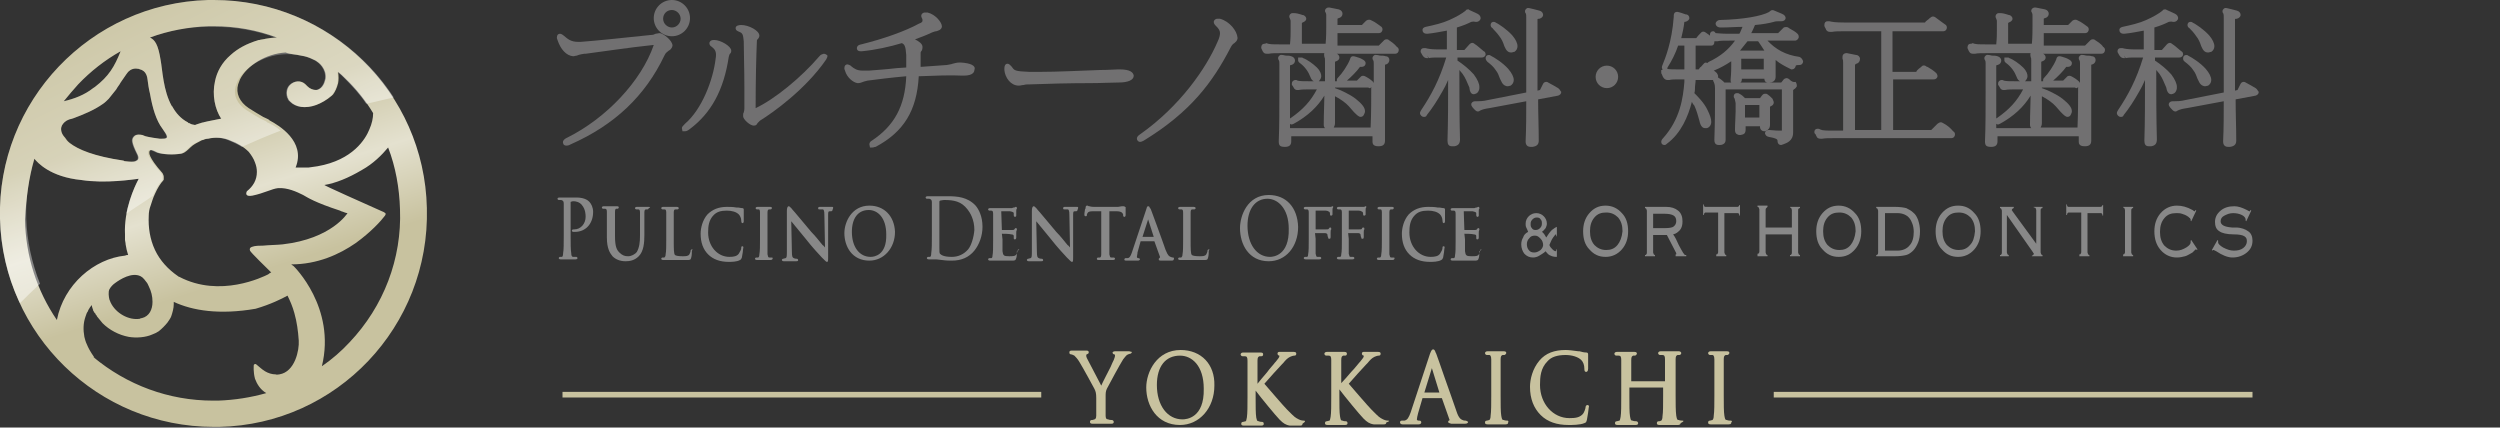 <?xml version="1.0" encoding="utf-8"?>
<!-- Generator: Adobe Illustrator 25.4.6, SVG Export Plug-In . SVG Version: 6.00 Build 0)  -->
<svg version="1.1" id="レイヤー_1" xmlns="http://www.w3.org/2000/svg" xmlns:xlink="http://www.w3.org/1999/xlink" x="0px"
	 y="0px" viewBox="0 0 400 68.4" style="enable-background:new 0 0 400 68.4;" xml:space="preserve">
<rect x="0" y="0" width="400" height="68.4" fill="#333333" stroke="none"/>
<style type="text/css">
	.st0{fill:url(#SVGID_1_);}
	.st1{fill:url(#SVGID_00000008850904916713788330000006923750431425022887_);}
	.st2{fill:#C8C29F;}
	.st3{fill:#717071;}
	.st4{fill:#888888;}
</style>
<g>
	<g>
		<linearGradient id="SVGID_1_" gradientUnits="userSpaceOnUse" x1="29.38" y1="19.123" x2="37.552" y2="44.767">
			<stop  offset="0" style="stop-color:#C8C29F"/>
			<stop  offset="0.515" style="stop-color:#E4E1CF"/>
			<stop  offset="1" style="stop-color:#C8C29F"/>
		</linearGradient>
		<path class="st0" d="M68.3,33.3C67.9,14.7,52.7,0,34.2,0c-0.3,0-0.6,0-0.9,0C14.5,0.5-0.5,16.2,0,35c0.5,18.6,15.7,33.3,34.2,33.3
			c0.3,0,0.6,0,0.9,0C53.9,67.9,68.8,52.2,68.3,33.3z M48.2,8.9c0.7,0.1,1.3,0.3,1.9,0.6c0.2,0.1,0.5,0.2,0.7,0.4h0c0,0,0,0,0,0
			c0,0,0,0,0,0c0.2,0.1,1.5,1.1,1.3,2.7c-0.1,0.4-0.2,0.8-0.5,1.2l0,0c0,0,0,0,0,0l0,0c-0.3,0.4-0.7,0.6-1,0.6c-0.5,0-1-0.2-1.4-0.6
			c-0.1-0.1-0.1-0.1-0.2-0.2c0,0,0,0,0,0c0,0-0.1-0.1-0.1-0.1c-0.7-0.7-1.8-0.6-2.5,0.1c-0.5,0.5-0.6,1.3-0.4,1.9c0,0,0,0,0,0
			c0,0,0,0,0,0c0,0.1,0,0.1,0.1,0.2l0,0.1c0,0,0,0.1,0.1,0.1c0,0,0,0,0,0.1c0.1,0.1,0.2,0.2,0.3,0.3c0.4,0.4,1,0.7,1.7,0.8
			c0.7,0.1,1.6,0,2.4-0.3c0.8-0.3,1.7-0.8,2.5-1.5c0,0,0,0,0.1-0.1c0,0,0.1-0.1,0.1-0.1c0,0,0,0,0,0c0.3-0.4,0.6-1,0.8-1.8
			c0.1-0.5,0.1-1.1,0-1.8c0.4,0.3,0.8,0.7,1.1,1c1.8,1.7,3.3,3.6,4.5,5.6c0,0.8-0.2,1.7-0.6,2.6c-0.6,1.5-2.6,4.9-8.3,5.9
			c-0.5,0.1-0.9,0.1-1.4,0.2l0,0l0,0c-0.1,0-0.2,0-0.4,0l0,0h0c-0.1,0-0.2,0-0.3,0c0,0,0,0,0,0h-0.8c0,0,0,0,0,0l-0.6,0
			c1.7-4.2-2.8-6.8-4.1-7.5c0,0-0.1,0-0.1-0.1c0,0,0,0,0,0v0c-0.3-0.2-0.6-0.3-1-0.5c0,0,0,0,0,0c0,0,0,0,0,0v0
			c-0.7-0.4-1.5-0.9-2.3-1.4c-1.5-1-2.1-2.4-1.7-3.8c0.1-0.3,0.2-0.5,0.3-0.8c1.1-2.2,4.1-4.1,7.3-4.3C46.4,8.7,47.4,8.7,48.2,8.9z
			 M40,40.1c0.1,0.3,2.8,2.9,3.3,3.4v0c0.1,0.1,0.1,0.1,0.1,0.1l0,0c-0.1,0-0.4,0.2-0.5,0.3c-0.8,0.4-7.7,3.8-14.2,0.4
			c-0.1,0-0.2-0.1-0.2-0.1c-1.6-1.1-2.9-2.5-3.7-4.2c-0.8-1.7-1.1-3.6-1-5.5c0-0.5,0.1-1.1,0.3-1.6c0.2-0.6,0.4-1.3,0.7-1.9
			c0.4-0.9,0.9-1.7,1.3-2.1c0.1-0.1,0.1-0.2,0.1-0.2c0,0,0-0.1,0-0.1c0-0.1,0-0.2,0-0.3c0-0.2-0.1-0.4-0.2-0.6
			c-2.4-2.7-2.1-3.3-2.1-3.4c0-0.2,0.2-0.3,0.3-0.3c0.2,0,0.8,0.3,1,0.4c0.8,0.3,2.5,0.4,3.7,0.2c0.2,0,0.4-0.1,0.6-0.2
			c0.5-0.3,0.8-0.7,1.3-1.1c0.4-0.3,0.8-0.5,1.2-0.7c0.2-0.1,0.3-0.2,0.5-0.2c0.2-0.1,0.5-0.2,0.7-0.2c0,0,0.1,0,0.1,0
			c1.2-0.3,2.5-0.2,3.6,0.3c1.1,0.4,2.1,1,2.9,1.8c0.4,0.5,0.8,1.1,1,1.7c0.2,0.5,0.3,1,0.3,1.5c0,1.3-0.6,2.3-1.6,3.1
			c-0.2,0.4-0.2,0.9,0.9,0.7c1.9-0.4,3.1-1.1,4.1-1.2c1.5-0.1,3,0.6,4,1.1c0.7,0.4,1.9,1.2,5.9,2.5l0.2,0.1c0.4,0.1,0.7,0.3,1,0.3
			c0,0-2.5,4.1-10.4,5c-1,0.1-2.1,0.1-3.1,0.2c-0.5,0-1.3,0-1.8,0.2C40,39.6,39.9,39.8,40,40.1z M22.5,44.2c0.1,0.1,0.2,0.1,0.3,0.2
			c0.2,0.2,0.4,0.4,0.6,0.7c0.2,0.2,0.3,0.5,0.4,0.7c0.4,0.8,0.6,1.6,0.6,2.5c0,1.2-0.5,2.3-1.7,2.6c-0.1,0-0.2,0-0.3,0.1
			c-1.8,0.3-3.9-0.9-4.7-2.6c-0.1-0.2-0.1-0.3-0.2-0.5c-0.1-0.4-0.2-1.2,0-1.6c0.2-0.4,0.6-0.8,0.9-1C19.2,44.7,21.1,43.5,22.5,44.2
			z M33.4,4.2c0.3,0,0.5,0,0.8,0h0c3.5,0,6.9,0.6,10.1,1.8c-0.6,0-1.2,0.1-1.8,0.2c-0.3,0.1-0.7,0.1-1,0.2c0,0-0.1,0-0.1,0
			C39.4,7,38,7.8,36.9,8.8c-1.4,1.2-2.2,2.7-2.5,4.2c-0.5,2.2,0,4.5,1,6l-0.1,0l0,0l-2,0.4l0,0c-0.3,0.1-0.6,0.1-0.8,0.2
			c0,0,0,0-0.1,0c0,0,0,0,0,0c-0.7,0.2-1.2,0.4-1.2,0.4l-0.5-0.1c-0.2-0.1-0.3-0.1-0.4-0.2c0,0-0.1,0-0.1,0c0,0-0.1,0-0.1-0.1
			c-1.2-0.6-2-1.6-2.5-2.5c0,0,0,0,0,0c0,0,0-0.1-0.1-0.1c-1.4-2.5-1.5-5.8-1.8-7.4C25.3,7.1,24.8,6.4,24,6
			C27,4.9,30.2,4.3,33.4,4.2z M12.5,13.5c2-2.1,4.3-3.9,6.8-5.3c-1,2.5-1.9,4-4.1,5.7C15.1,14,15,14,14.9,14.1
			c-1.4,1.1-3,1.7-4.7,2.1C11,15.2,11.7,14.4,12.5,13.5z M9.8,20.4c0-0.1,0.1-0.2,0.1-0.3c0.2-0.4,0.6-0.8,1.2-1
			c0.1,0,0.3-0.1,0.4-0.1c0.1,0,0.2-0.1,0.3-0.1c1.6-0.6,3.3-1.3,4.7-2.3c0.3-0.2,0.6-0.5,0.9-0.8c0.4-0.5,0.8-1,1.2-1.5
			c0.2-0.4,0.5-0.7,0.7-1.1c0.3-0.4,0.6-0.9,0.9-1.3l0.3-0.4c0.4-0.4,0.9-0.6,1.5-0.5c0.1,0,0.2,0,0.4,0.1c0.1,0,0.2,0.1,0.3,0.1
			c0.4,0.2,0.8,0.6,0.9,1.5c0.1,0.8,0.2,1.5,0.4,2.3c0.4,2.3,1,4.3,2,5.6c0.9,1.2,0.8,1.4,0.6,1.5c-0.1,0.1-0.5,0.1-1,0.1
			c-0.7-0.1-1.5-0.2-2.3-0.4c-0.2-0.1-0.3-0.1-0.5-0.2c-0.5-0.1-0.9-0.1-1.2,0.1c-0.1,0.1-0.1,0.1-0.2,0.2l0,0c0,0,0,0,0,0
			c-0.3,0.4-0.4,0.8,0.6,2.8c0,0,0.4,0.7-0.1,1c-0.1,0-0.1,0-0.2,0.1c-0.3,0.1-0.8,0.1-1.6,0c-0.1,0-0.2,0-0.3-0.1
			c-4.8-0.7-7.3-1.8-8.6-2.8c-0.4-0.3-0.6-0.6-0.8-0.9C9.9,21.5,9.7,20.9,9.8,20.4z M5.5,25.4C6,26,8,28.3,13,28.8l0,0
			c3.9,0.6,8.3-0.1,9.2-0.2c-0.7,1.3-2.4,5-2.2,8.9c0,0,0,0,0,0.1c0,0.1,0,0.2,0,0.3c0,0.1,0,0.2,0,0.2c0,0,0,0.1,0,0.1l0,0
			c0,0.1,0,0.1,0,0.2c0,0.2,0.1,0.4,0.1,0.7l0,0c0,0,0,0,0,0c0.1,0.6,0.2,1.1,0.4,1.7c-0.2,0-0.3,0-0.5,0.1
			c-4.9,0.5-9.8,4.6-10.9,10.3c-3.2-4.7-5-10.2-5.1-16.1C4.2,31.7,4.6,28.5,5.5,25.4z M44.7,59.9c-0.2,0-0.4,0.1-0.6,0
			c-0.6,0-1.2-0.2-1.7-0.5c-0.5-0.3-0.9-0.7-1.4-1.1c0,0-0.2-0.2-0.4,0.1l0,0.1c0,0-0.1,1,0.2,2.1c0.3,0.8,0.8,1.7,1.8,2.3
			c-2.5,0.7-5,1.1-7.7,1.2c-0.3,0-0.5,0-0.8,0c-7.1,0-13.8-2.5-19.2-7c0.1,0,0.1,0.1,0.2,0.1c-0.7-1-1-1.6-1.2-2.1
			c-0.2-0.4-0.3-0.8-0.4-1.2c-0.2-1.1-0.2-2.2,0.2-3.3c0.1-0.3,0.2-0.6,0.3-0.7c0.1-0.1,0.1-0.3,0.2-0.4c0.1-0.2,0.3-0.5,0.5-0.7
			c0,0,0,0,0,0.1c0,0,0,0.2,0.2,0.7c0,0,0,0,0,0.1l0,0c0,0,0.1,0.1,0.2,0.3c0,0,0,0.1,0.1,0.1c0.1,0.1,0.1,0.2,0.1,0.2
			c0.1,0.1,0.1,0.2,0.2,0.2c0,0,0,0,0,0.1l0,0c0.3,0.4,0.6,0.7,0.9,1.1c1.1,1.1,2.6,1.9,4.2,2.2c1.2,0.2,2.7,0.1,3.8-0.4
			c0.3-0.1,0.7-0.3,1-0.5c0.5-0.4,1-0.9,1.4-1.4c0.2-0.3,0.5-0.7,0.6-1c0.2-0.6,0.4-1.3,0.4-1.9c0-0.1,0-0.3,0-0.4
			c3,1.4,7.3,2.1,13.1,1.1c2.4-0.7,4.2-1.6,5.1-2.1c0.4,0.8,0.8,1.7,1.1,2.8c0.4,1.4,0.6,2.9,0.7,4.4C47.9,56,47.2,59.5,44.7,59.9z
			 M55.9,54.8c-1.3,1.4-2.8,2.7-4.4,3.8c2.3-9.4-4.5-16-4.5-16c-0.3-0.2-0.4-0.3-0.4-0.3c4.2,0,7.7-1.6,10.3-3.4
			c2.5-1.8,4.1-3.6,4.7-4.4c0,0,0,0,0,0c0,0,0,0,0,0c0,0,0,0,0,0c0,0,0,0,0,0c0.2-0.3,0.1-0.4-0.1-0.5c-0.1-0.1-0.2-0.1-0.4-0.2
			c0,0,0,0,0,0c-2.7-1.2-9.2-4.1-9.2-4.2c1.8-0.3,3.8-1.1,6-2.4c1.8-1,3.2-2.4,4.2-3.6c1.2,3.1,1.8,6.5,1.9,9.9
			C64.3,41.4,61.4,49,55.9,54.8z"/>
		
			<linearGradient id="SVGID_00000103250748261879090350000013277686754383619500_" gradientUnits="userSpaceOnUse" x1="14.498" y1="-5.414" x2="56.321" y2="79.17">
			<stop  offset="0" style="stop-color:#FFFFFF;stop-opacity:0"/>
			<stop  offset="1" style="stop-color:#FFFFFF"/>
		</linearGradient>
		<path style="fill:url(#SVGID_00000103250748261879090350000013277686754383619500_);" d="M34.2,0c-0.3,0-0.6,0-0.9,0
			C14.5,0.5-0.5,16.2,0,35c0.1,4.8,1.2,9.4,3.2,13.5c1-1,2.1-2.1,3.2-3.1c-1.3-3.3-2.1-6.9-2.2-10.5c-0.1-3.3,0.4-6.5,1.3-9.5
			C6,26,8,28.3,13,28.8l0,0c3.9,0.6,8.3-0.1,9.2-0.2c-0.5,0.9-1.5,3.1-2,5.6c1.4-1,2.9-1.9,4.3-2.9c0-0.1,0.1-0.2,0.1-0.3
			c0.4-0.9,0.9-1.7,1.3-2.1c0.1-0.1,0.1-0.2,0.1-0.2c0,0,0-0.1,0-0.1c0-0.1,0-0.2,0-0.3c0-0.2-0.1-0.4-0.2-0.6
			c-2.4-2.7-2.1-3.3-2.1-3.4c0-0.2,0.2-0.3,0.3-0.3c0.2,0,0.8,0.3,1,0.4c0.8,0.3,2.5,0.4,3.7,0.2c0.2,0,0.4-0.1,0.6-0.2
			c0.5-0.3,0.8-0.7,1.3-1.1c0.4-0.3,0.8-0.5,1.2-0.7c0.2-0.1,0.3-0.2,0.5-0.2c0.2-0.1,0.5-0.2,0.7-0.2c0,0,0.1,0,0.1,0
			c1.2-0.3,2.5-0.2,3.6,0.3c0.7,0.3,1.4,0.6,2,1c2-0.9,4.1-1.8,6.2-2.6c-0.8-0.7-1.6-1.1-2.1-1.3c0,0-0.1,0-0.1-0.1c0,0,0,0,0,0v0
			c-0.3-0.2-0.6-0.3-1-0.5c0,0,0,0,0,0c0,0,0,0,0,0v0c-0.7-0.4-1.5-0.9-2.3-1.4c-1.5-1-2.1-2.4-1.7-3.8c0.1-0.3,0.2-0.5,0.3-0.8
			c1.1-2.2,4.1-4.1,7.3-4.3c1-0.1,1.9,0,2.8,0.2c0.7,0.1,1.3,0.3,1.9,0.6c0.2,0.1,0.5,0.2,0.7,0.4h0c0,0,0,0,0,0c0,0,0,0,0,0
			c0.2,0.1,1.5,1.1,1.3,2.7c-0.1,0.4-0.2,0.8-0.5,1.2l0,0c0,0,0,0,0,0l0,0c-0.3,0.4-0.7,0.6-1,0.6c-0.5,0-1-0.2-1.4-0.6
			c-0.1-0.1-0.1-0.1-0.2-0.2c0,0,0,0,0,0c0,0-0.1-0.1-0.1-0.1c-0.7-0.7-1.8-0.6-2.5,0.1c-0.5,0.5-0.6,1.3-0.4,1.9c0,0,0,0,0,0
			c0,0,0,0,0,0c0,0.1,0,0.1,0.1,0.2l0,0.1c0,0,0,0.1,0.1,0.1c0,0,0,0,0,0.1c0.1,0.1,0.2,0.2,0.3,0.3c0.4,0.4,1,0.7,1.7,0.8
			c0.7,0.1,1.6,0,2.4-0.3c0.8-0.3,1.7-0.8,2.5-1.5c0,0,0,0,0.1-0.1c0,0,0.1-0.1,0.1-0.1c0,0,0,0,0,0c0.3-0.4,0.6-1,0.8-1.8
			c0.1-0.5,0.1-1.1,0-1.8c0.4,0.3,0.8,0.7,1.1,1c1.3,1.3,2.5,2.6,3.5,4.1c1.5-0.3,2.9-0.7,4.4-1C57,6.3,46.3,0,34.2,0z M12.5,13.5
			c2-2.1,4.3-3.9,6.8-5.3c-1,2.5-1.9,4-4.1,5.7C15.1,14,15,14,14.9,14.1c-1.4,1.1-3,1.7-4.7,2.1C11,15.2,11.7,14.4,12.5,13.5z
			 M26.5,22.1c-0.1,0.1-0.5,0.1-1,0.1c-0.7-0.1-1.5-0.2-2.3-0.4c-0.2-0.1-0.3-0.1-0.5-0.2c-0.5-0.1-0.9-0.1-1.2,0.1
			c-0.1,0.1-0.1,0.1-0.2,0.2l0,0c0,0,0,0,0,0c-0.3,0.4-0.4,0.8,0.6,2.8c0,0,0.4,0.7-0.1,1c-0.1,0-0.1,0-0.2,0.1
			c-0.3,0.1-0.8,0.1-1.6,0c-0.1,0-0.2,0-0.3-0.1c-4.8-0.7-7.3-1.8-8.6-2.8c-0.4-0.3-0.6-0.6-0.8-0.9c-0.4-0.5-0.6-1.1-0.5-1.6
			c0-0.1,0.1-0.2,0.1-0.3c0.2-0.4,0.6-0.8,1.2-1c0.1,0,0.3-0.1,0.4-0.1c0.1,0,0.2-0.1,0.3-0.1c1.6-0.6,3.3-1.3,4.7-2.3
			c0.3-0.2,0.6-0.5,0.9-0.8c0.4-0.5,0.8-1,1.2-1.5c0.2-0.4,0.5-0.7,0.7-1.1c0.3-0.4,0.6-0.9,0.9-1.3l0.3-0.4
			c0.4-0.4,0.9-0.6,1.5-0.5c0.1,0,0.2,0,0.4,0.1c0.1,0,0.2,0.1,0.3,0.1c0.4,0.2,0.8,0.6,0.9,1.5c0.1,0.8,0.2,1.5,0.4,2.3
			c0.4,2.3,1,4.3,2,5.6C26.8,21.8,26.7,22,26.5,22.1z M42.5,6.2c-0.3,0.1-0.7,0.1-1,0.2c0,0-0.1,0-0.1,0C39.4,7,38,7.8,36.9,8.8
			c-1.4,1.2-2.2,2.7-2.5,4.2c-0.5,2.2,0,4.5,1,6l-0.1,0l-2,0.4c-0.3,0.1-0.6,0.1-0.8,0.2c0,0,0,0-0.1,0c0,0,0,0,0,0
			c-0.7,0.2-1.2,0.4-1.2,0.4l-0.5-0.1c-0.2-0.1-0.3-0.1-0.4-0.2c0,0-0.1,0-0.1,0c0,0-0.1,0-0.1-0.1c-1.2-0.6-2-1.6-2.5-2.5
			c0,0,0,0,0,0c0,0,0-0.1-0.1-0.1c-1.4-2.5-1.5-5.8-1.8-7.4C25.3,7.1,24.8,6.4,24,6c3-1.1,6.1-1.7,9.4-1.7c0.3,0,0.5,0,0.8,0h0
			c3.5,0,6.9,0.6,10.1,1.8C43.7,6,43.1,6.1,42.5,6.2z"/>
	</g>
	<g>
		<g>
			<path class="st2" d="M180.6,56.2c-0.2,0-0.6,0-0.9,0c-0.2,0-0.3,0-0.4,0c0,0-0.1,0-0.2,0c-0.2,0-0.5,0-0.7,0
				c-0.3,0-0.4,0.2-0.4,0.2c0,0.1,0.1,0.3,0.3,0.3c0,0,0.1,0,0.1,0.2c0,0.2-0.1,0.4-0.2,0.7c-0.1,0.2-0.3,0.6-0.5,1.1
				c-0.5,1-1.2,2.3-1.5,3l-2.3-4.4c-0.1-0.2-0.1-0.3-0.1-0.5c0,0,0-0.1,0.1-0.1c0.1-0.1,0.3-0.1,0.3-0.3c0-0.2-0.1-0.3-0.3-0.3
				c-0.4,0-0.7,0-1,0l-0.2,0c0,0-0.1,0-0.3,0c-0.3,0-0.8,0-1,0c-0.3,0-0.3,0.2-0.3,0.3c0,0.2,0.1,0.3,0.3,0.3c0.1,0,0.3,0.1,0.5,0.2
				c0.2,0.2,0.5,0.5,0.8,1c0.5,0.8,2.3,4.1,2.4,4.3c0.2,0.4,0.3,0.7,0.3,1.5v1.3c0,0.2,0,0.9,0,1.5c0,0.5-0.2,0.6-0.3,0.6
				c-0.2,0.1-0.3,0.1-0.4,0.1c-0.2,0-0.3,0.1-0.3,0.3c0,0.1,0,0.3,0.4,0.3c0.3,0,0.8,0,1.1,0l0.2,0l0.2,0c0.3,0,0.9,0,1.5,0
				c0.3,0,0.4-0.1,0.4-0.3c0-0.1-0.1-0.3-0.3-0.3c-0.1,0-0.4,0-0.6-0.1c-0.3,0-0.4-0.2-0.4-0.6c0-0.6,0-1.2,0-1.5v-1.3l0-0.3
				c0-0.4,0-0.8,0.2-1.2c0.3-0.6,2.2-4.1,2.6-4.7c0.3-0.4,0.4-0.5,0.6-0.7c0.2-0.1,0.4-0.2,0.5-0.2c0.2,0,0.3-0.2,0.3-0.3
				C180.9,56.3,180.8,56.2,180.6,56.2z"/>
			<path class="st2" d="M188.9,56c-3.8,0-5.5,3.5-5.5,6c0,2.9,1.7,6,5.4,6c3.1,0,5.5-2.7,5.5-6.3C194.4,58.3,192.2,56,188.9,56z
				 M189.2,67.1c-2.4,0-4.1-2.2-4.1-5.5c0-3,1.4-4.7,3.7-4.7c1.9,0,3.8,1.6,3.8,5.3C192.7,66.9,189.8,67.1,189.2,67.1z"/>
			<path class="st2" d="M208.6,67.3c-0.1,0-0.4,0-0.8-0.2c-0.6-0.3-0.7-0.4-1.6-1.3l-0.3-0.3c-0.5-0.5-3-3.4-3.6-4.1
				c0.5-0.6,2.5-2.8,2.8-3.1l0.2-0.2c0.4-0.5,0.7-0.8,1.1-1c0.2-0.1,0.5-0.2,0.7-0.2c0.2,0,0.3-0.1,0.3-0.3c0-0.1,0-0.3-0.4-0.3
				c-0.2,0-0.7,0-1,0c-0.1,0-0.3,0-0.3,0c-0.2,0-0.4,0-0.5,0c-0.2,0-0.3,0-0.5,0c-0.2,0-0.3,0.1-0.3,0.3c0,0.1,0.1,0.3,0.3,0.3
				c0,0,0,0,0,0.1c0,0.2-0.3,0.5-0.6,0.9l-0.1,0.1c-0.2,0.3-0.8,0.9-1.3,1.6c-0.6,0.7-1.2,1.4-1.5,1.8v-0.5c0-2.3,0-2.7,0-3.2
				c0-0.5,0.1-0.6,0.3-0.7c0.2,0,0.2,0,0.3,0c0.2,0,0.3-0.1,0.3-0.3c0-0.1,0-0.3-0.4-0.3c-0.3,0-0.7,0-1,0c-0.2,0-0.3,0-0.3,0
				l-0.2,0c-0.3,0-0.9,0-1.3,0c-0.3,0-0.4,0.2-0.4,0.3c0,0.1,0.1,0.3,0.3,0.3c0.1,0,0.3,0,0.4,0c0.3,0,0.4,0.2,0.4,0.7
				c0,0.5,0,0.9,0,3.2v2.6c0,1.5,0,2.6-0.1,3.3c-0.1,0.4-0.1,0.6-0.2,0.6c-0.1,0-0.3,0.1-0.4,0.1c-0.2,0-0.3,0.1-0.3,0.3
				c0,0.1,0,0.3,0.4,0.3c0.3,0,0.7,0,1,0c0.1,0,0.3,0,0.3,0c0,0,0.1,0,0.2,0c0.3,0,0.9,0,1.3,0c0.4,0,0.4-0.2,0.4-0.3
				c0-0.2-0.1-0.3-0.3-0.3c-0.1,0-0.3,0-0.5-0.1c-0.3,0-0.3-0.2-0.4-0.6c-0.1-0.6-0.1-1.8-0.1-3.2v-1.1c0.9,1.2,3.3,4.1,3.8,4.6
				l0.1,0.1c0.5,0.5,0.9,0.8,1.6,0.9c0.3,0,0.6,0,0.9,0h0.7c0.3,0,0.4-0.1,0.4-0.3C209,67.4,208.8,67.3,208.6,67.3z"/>
			<path class="st2" d="M222.1,67.3c-0.1,0-0.4,0-0.8-0.2c-0.6-0.3-0.7-0.4-1.6-1.3l-0.3-0.3c-0.5-0.5-3-3.4-3.6-4.1
				c0.5-0.6,2.5-2.8,2.8-3.1l0.2-0.2c0.4-0.5,0.7-0.8,1.1-1c0.2-0.1,0.5-0.2,0.7-0.2c0.2,0,0.3-0.1,0.3-0.3c0-0.1,0-0.3-0.4-0.3
				c-0.2,0-0.7,0-1,0c-0.1,0-0.3,0-0.3,0c-0.2,0-0.4,0-0.5,0c-0.2,0-0.3,0-0.5,0c-0.2,0-0.3,0.1-0.3,0.3c0,0.1,0.1,0.3,0.3,0.3
				c0,0,0,0,0,0.1c0,0.2-0.3,0.5-0.6,0.9l-0.1,0.1c-0.2,0.2-0.7,0.9-1.3,1.5c-0.6,0.7-1.2,1.4-1.6,1.8v-0.5c0-2.3,0-2.7,0-3.2
				c0-0.5,0.1-0.6,0.3-0.7c0.2,0,0.2,0,0.3,0c0.2,0,0.3-0.1,0.3-0.3c0-0.1,0-0.3-0.4-0.3c-0.3,0-0.7,0-1,0c-0.2,0-0.3,0-0.3,0
				l-0.2,0c-0.3,0-0.9,0-1.3,0c-0.3,0-0.4,0.2-0.4,0.3c0,0.1,0.1,0.3,0.3,0.3c0.1,0,0.3,0,0.4,0c0.3,0,0.4,0.2,0.4,0.7
				c0,0.5,0,0.9,0,3.2v2.6c0,1.5,0,2.6-0.1,3.3c-0.1,0.4-0.1,0.6-0.2,0.6c-0.1,0-0.3,0.1-0.4,0.1c-0.2,0-0.3,0.1-0.3,0.3
				c0,0.1,0,0.3,0.4,0.3c0.3,0,0.7,0,1,0c0.1,0,0.3,0,0.3,0c0,0,0.1,0,0.2,0c0.3,0,0.9,0,1.3,0c0.4,0,0.4-0.2,0.4-0.3
				c0-0.2-0.1-0.3-0.3-0.3c-0.1,0-0.3,0-0.5-0.1c-0.3,0-0.3-0.2-0.4-0.7c-0.1-0.6-0.1-1.8-0.1-3.2v-1.1c0.9,1.2,3.3,4.1,3.8,4.6
				l0.1,0.1c0.5,0.5,0.9,0.8,1.6,0.9c0.3,0,0.6,0,0.9,0h0.7c0.3,0,0.4-0.1,0.4-0.3C222.4,67.4,222.3,67.3,222.1,67.3z"/>
			<path class="st2" d="M234.5,67.3c-0.1,0-0.3,0-0.5-0.1c-0.2-0.1-0.6-0.2-1-1.5c-0.4-1.2-1.2-3.4-1.9-5.4
				c-0.6-1.8-1.2-3.4-1.3-3.7l-0.1-0.2c-0.1-0.3-0.2-0.5-0.4-0.5c-0.2,0-0.3,0.2-0.5,0.7l-3.1,9.4c-0.3,0.8-0.5,1.2-1,1.3
				c-0.1,0-0.3,0-0.4,0c-0.2,0-0.3,0.1-0.3,0.3c0,0.1,0.1,0.3,0.4,0.3c0.4,0,0.8,0,1.1,0c0.1,0,0.2,0,0.3,0c0.1,0,0.2,0,0.4,0
				c0.3,0,0.6,0,0.8,0c0.3,0,0.4-0.2,0.4-0.3c0-0.2-0.1-0.3-0.3-0.3h-0.1c-0.2,0-0.3-0.1-0.3-0.2c0-0.2,0.1-0.6,0.2-1l0.7-2.4l3.1,0
				l1.2,3.4c0.1,0.1,0,0.2-0.1,0.2c0,0-0.1,0.1-0.1,0.2c0,0.2,0.3,0.2,0.5,0.3l0.1,0c0.9,0,1.9,0,2.1,0c0.4,0,0.5-0.2,0.5-0.3
				C234.8,67.4,234.6,67.3,234.5,67.3z M227.9,62.8l1.2-3.9l1.2,3.9H227.9z"/>
			<path class="st2" d="M241.2,67.3c-0.1,0-0.4,0-0.6-0.1c-0.3,0-0.3-0.2-0.4-0.7c-0.1-0.6-0.1-1.8-0.1-3.2v-2.6c0-2.3,0-2.7,0-3.2
				c0-0.5,0.1-0.6,0.3-0.7c0.1,0,0.2,0,0.3,0c0.1,0,0.3-0.2,0.3-0.3c0-0.1,0-0.3-0.4-0.3c-0.3,0-0.8,0-1.1,0l-0.2,0l-0.2,0
				c-0.3,0-0.8,0-1.1,0c-0.3,0-0.4,0.2-0.4,0.3c0,0.1,0.1,0.3,0.3,0.3c0.1,0,0.2,0,0.4,0c0.1,0,0.3,0.1,0.3,0.7c0,0.5,0,0.9,0,3.2
				v2.6c0,1.2,0,2.6-0.1,3.2c0,0.4-0.1,0.6-0.2,0.7c-0.1,0-0.3,0.1-0.4,0.1c-0.2,0-0.3,0.1-0.3,0.3c0,0.1,0,0.3,0.4,0.3
				c0.3,0,0.8,0,1.1,0c0.1,0,0.2,0,0.2,0l0.1,0c0.3,0,0.9,0,1.5,0c0.4,0,0.4-0.2,0.4-0.3C241.4,67.4,241.3,67.3,241.2,67.3z"/>
			<path class="st2" d="M254,64.8c-0.2,0-0.3,0.2-0.3,0.3c0,0.2-0.2,0.9-0.5,1.2c-0.5,0.5-1.1,0.6-2.1,0.6c-2.6,0-4.7-2.3-4.7-5.3
				c0-1.3,0.1-2.7,1.2-3.8c0.6-0.7,1.6-1,2.9-1c1,0,2,0.3,2.5,0.8c0.3,0.3,0.5,0.8,0.5,1.4c0,0.2,0,0.5,0.3,0.5
				c0.1,0,0.3-0.1,0.3-0.5c0-0.1,0-0.4,0-0.7c0-0.3,0-0.6,0-0.8c0-0.3,0-0.5,0-0.6c0-0.1,0-0.2,0-0.2c0-0.2-0.1-0.3-0.3-0.3
				c0,0,0,0,0,0c-0.4,0-0.7-0.1-1.1-0.2l-0.2,0c-0.7-0.1-1.5-0.2-2-0.2c-1.8,0-3.2,0.5-4.2,1.7c-1.1,1.3-1.5,3-1.5,4.2
				c0,1.9,0.6,3.4,1.7,4.5c1.1,1.1,2.6,1.6,4.5,1.6c0.5,0,1.8,0,2.5-0.3c0.3-0.1,0.3-0.2,0.4-0.5c0.1-0.5,0.3-1.8,0.3-2
				C254.3,65,254.2,64.8,254,64.8z"/>
			<path class="st2" d="M269.2,67.3c-0.1,0-0.4,0-0.6-0.1c-0.3,0-0.3-0.2-0.4-0.7c-0.1-0.7-0.1-2-0.1-3.2v-2.6c0-2.3,0-2.7,0-3.2
				c0-0.5,0.1-0.6,0.3-0.7c0.2,0,0.2,0,0.3,0c0.1,0,0.3-0.1,0.3-0.3c0-0.1-0.1-0.3-0.4-0.3c-0.3,0-0.8,0-1.1,0l-0.2,0l-0.2,0
				c-0.3,0-0.9,0-1.4,0c-0.3,0-0.4,0.2-0.4,0.3c0,0.1,0.1,0.3,0.3,0.3c0.1,0,0.3,0,0.4,0c0.3,0,0.4,0.2,0.4,0.7c0,0.5,0,0.9,0,3.2
				V61h-5.4v-0.2c0-2.3,0-2.8,0-3.2c0-0.5,0.1-0.6,0.3-0.7c0.1,0,0.2,0,0.3,0c0.1,0,0.3-0.2,0.3-0.3c0-0.1,0-0.3-0.4-0.3
				c-0.3,0-0.8,0-1.1,0l-0.2,0l-0.2,0c-0.3,0-0.9,0-1.3,0c-0.3,0-0.4,0.2-0.4,0.3c0,0.1,0.1,0.3,0.3,0.3c0.1,0,0.3,0,0.4,0
				c0.3,0,0.4,0.2,0.4,0.7c0,0.5,0,0.9,0,3.2v2.6c0,1.5,0,2.6-0.1,3.3c-0.1,0.4-0.1,0.6-0.2,0.6c-0.1,0-0.3,0.1-0.4,0.1
				c-0.2,0-0.3,0.1-0.3,0.3c0,0.1,0,0.3,0.4,0.3c0.3,0,0.8,0,1.1,0c0.1,0,0.2,0,0.2,0l0.1,0c0.3,0,0.9,0,1.5,0
				c0.4,0,0.4-0.2,0.4-0.3c0-0.1-0.1-0.3-0.3-0.3c-0.1,0-0.4,0-0.6-0.1c-0.3,0-0.3-0.2-0.4-0.7c-0.1-0.6-0.1-1.7-0.1-3.2V62h5.4v1.4
				c0,1.4,0,2.6-0.1,3.2c0,0.4-0.1,0.6-0.2,0.7c-0.2,0.1-0.3,0.1-0.4,0.1c-0.2,0-0.3,0.1-0.3,0.3c0,0.1,0,0.3,0.4,0.3
				c0.3,0,0.8,0,1.1,0l0.2,0l0.2,0c0.3,0,0.9,0,1.5,0c0.3,0,0.4-0.2,0.4-0.3C269.5,67.4,269.4,67.3,269.2,67.3z"/>
			<path class="st2" d="M276.9,67.3c-0.1,0-0.4,0-0.6-0.1c-0.3,0-0.3-0.2-0.4-0.7c-0.1-0.6-0.1-1.8-0.1-3.2v-2.6c0-2.3,0-2.7,0-3.2
				c0-0.5,0.1-0.6,0.3-0.7c0.1,0,0.2,0,0.3,0c0.1,0,0.3-0.2,0.3-0.3c0-0.1,0-0.3-0.4-0.3c-0.3,0-0.8,0-1.1,0l-0.2,0l-0.2,0
				c-0.3,0-0.8,0-1.1,0c-0.3,0-0.4,0.2-0.4,0.3c0,0.1,0.1,0.3,0.3,0.3c0.1,0,0.2,0,0.4,0c0.1,0,0.3,0.1,0.3,0.7c0,0.5,0,0.9,0,3.2
				v2.6c0,1.2,0,2.6-0.1,3.2c0,0.4-0.1,0.6-0.2,0.7c-0.1,0-0.3,0.1-0.4,0.1c-0.2,0-0.3,0.1-0.3,0.3c0,0.1,0,0.3,0.4,0.3
				c0.3,0,0.8,0,1.1,0c0.1,0,0.2,0,0.2,0l0.1,0c0.3,0,0.9,0,1.5,0c0.4,0,0.4-0.2,0.4-0.3C277.2,67.4,277.1,67.3,276.9,67.3z"/>
			<rect x="90" y="62.7" class="st2" width="76.6" height="0.9"/>
			<rect x="283.8" y="62.7" class="st2" width="76.6" height="0.9"/>
		</g>
		<g>
			<g>
				<path class="st3" d="M107.5,5.8c1.6,0,2.9-1.3,2.9-2.9c0-1.6-1.3-2.9-2.9-2.9s-2.9,1.3-2.9,2.9C104.6,4.5,105.9,5.8,107.5,5.8z
					 M107.5,1.6c0.7,0,1.4,0.6,1.4,1.4c0,0.7-0.6,1.4-1.4,1.4c-0.7,0-1.4-0.6-1.4-1.4C106.1,2.2,106.7,1.6,107.5,1.6z"/>
				<path class="st3" d="M105.6,5.3L105.6,5.3c-0.3,0-0.5,0.1-0.7,0.1c-0.2,0.1-0.4,0.2-0.8,0.2c-3.9,0.4-8.5,0.9-11.2,1.1
					c-0.1,0-0.2,0-0.3,0c0,0-0.1,0-0.1,0c-1.2,0-1.7-0.5-2.3-1c-0.1-0.1-0.4-0.3-0.6-0.3c-0.3,0-0.5,0.2-0.5,0.6
					c0,0.1,0,0.2,0.1,0.4c0.5,1.5,1.4,2.5,2.5,2.6c0.2,0,0.4-0.1,0.6-0.1c0.2-0.1,0.5-0.2,1.2-0.3l0.2,0c2.4-0.3,6.9-1,10.8-1.4
					c0.1,0,0.1,0,0.1,0c0,0,0,0,0,0c-2,5.8-7.6,11.7-13.8,14.8c-0.7,0.3-0.8,0.7-0.7,0.9c0,0.2,0.2,0.4,0.5,0.4c0.1,0,0.4,0,0.7-0.2
					c7-3.1,11.9-7.7,15-14.2c0.2-0.5,0.5-0.6,0.7-0.8c0.2-0.1,0.5-0.3,0.6-0.8C107.6,6.5,106.2,5.4,105.6,5.3z"/>
				<path class="st3" d="M131.8,8.6c-0.1,0-0.2,0.1-0.3,0.1l-0.2,0.1c0,0-0.1,0.1-0.2,0.2c-2.9,3.4-7.2,6.9-10.2,8.3
					c0-4.6,0.1-8.4,0.2-10.7c0-0.2,0-0.2,0.1-0.3c0.1-0.1,0.3-0.3,0.3-0.6c0-0.8-1.7-1.7-2.9-1.7c0,0,0,0,0,0
					c-0.4,0-0.9,0.1-0.9,0.5c0,0.4,0.4,0.5,0.6,0.6c0.5,0.2,0.6,0.4,0.7,1.5c0,1.6,0.1,4.5,0.1,7.3c0,1.4,0,2.6,0,3.5
					c0,0.3-0.1,0.5-0.1,0.6c-0.1,0.1-0.1,0.3-0.1,0.6c0,0.5,1.1,1.5,1.7,1.5c0.4,0,0.5-0.2,0.6-0.4c0.1-0.1,0.2-0.2,0.4-0.4
					c2.1-1.3,7.3-5,10.6-9.8l0,0c0.1-0.2,0.2-0.4,0.2-0.6C132.3,8.8,132.1,8.6,131.8,8.6z"/>
				<path class="st3" d="M114.3,6.4h-0.1c-0.6,0-0.7,0.4-0.7,0.5c0,0.3,0.2,0.5,0.4,0.6c0.5,0.4,0.8,0.8,0.6,1.9
					c-0.4,3.4-2.2,8.1-4.9,10.4c-0.3,0.3-0.5,0.5-0.5,0.7l0.1,0.5h0.4c0.1,0,0.3,0,0.7-0.3c3.5-2.6,5.5-6.3,6.3-11.6
					c0.1-0.3,0.1-0.4,0.2-0.5c0.1-0.1,0.2-0.2,0.2-0.5C117,7.4,115.3,6.4,114.3,6.4z"/>
				<path class="st3" d="M153.7,10h-0.1c-0.5,0-0.8,0.1-1.2,0.2c-0.2,0.1-0.5,0.1-0.9,0.2c-1.5,0.1-2.8,0.2-4.2,0.3v-0.3
					c0-0.6,0-1.4,0-1.9c0-0.1,0-0.2,0.1-0.3c0.1-0.1,0.2-0.3,0.2-0.7c0-0.5-0.6-0.9-1.2-1.2c1.1-0.4,2.1-0.8,2.7-1.1
					c0.3-0.1,0.5-0.2,0.7-0.2c0.3-0.1,0.8-0.2,0.9-0.7l0-0.1c0-0.6-1-1.9-2.3-2.2l-0.1,0c-0.1,0-0.2,0-0.3,0c-0.4,0-0.6,0.3-0.6,0.5
					c0,0.1,0,0.2,0.1,0.4c0.1,0.1,0.1,0.3,0.1,0.4c0,0.1,0,0.3-0.6,0.5c-2.2,1.2-5.6,2.4-9.2,3.3c-0.6,0.1-0.7,0.4-0.7,0.6
					c0,0.1,0,0.5,0.6,0.5l0.2,0c2.1-0.2,4.4-0.7,6.4-1.3c0.4,0.2,0.6,0.4,0.7,1.9c0,0.4,0,0.8,0,1.2v0.8l-1.5,0.1
					c-1.7,0.2-3.3,0.3-4.5,0.4c-0.3,0-0.6,0-0.9,0c-1,0-1.4-0.3-1.9-0.7l-0.1-0.1c-0.2-0.1-0.4-0.2-0.5-0.2c-0.3,0-0.5,0.2-0.5,0.6
					c0,0.1,0,0.2,0.1,0.4c0.3,1.1,1.3,1.9,2,2h0.1c0.3,0,0.5-0.1,0.8-0.2c0.2-0.1,0.4-0.1,0.7-0.2c1.5-0.2,3.9-0.5,6.2-0.7
					c-0.2,4.8-1.9,7.9-5.5,10.3c-0.2,0.1-0.4,0.3-0.4,0.6l0.1,0.5h0.4c0.2,0,0.3-0.1,0.5-0.1c4.5-2.4,6.6-5.8,6.9-11.3
					c2.5-0.1,5.2-0.2,7-0.1h0.2c1.6,0,1.7-0.7,1.7-0.9C156.2,10.5,155.3,10.1,153.7,10z"/>
				<path class="st3" d="M179.1,11.1H179c-0.6,0-1.6,0.1-3,0.1c-2.9,0.1-6.8,0.3-9.7,0.3c-0.6,0-1.1,0-1.6,0
					c-2.3-0.1-2.4-0.2-2.8-0.8c-0.2-0.2-0.4-0.5-0.7-0.5c-0.1,0-0.5,0-0.5,0.8l0,0.2c0.1,1.2,1,2.5,2.3,2.5c0,0,0,0,0,0
					c0.3,0,0.5-0.1,0.8-0.1c0.3-0.1,0.5-0.1,1-0.1c2.5-0.1,6.4-0.2,9.8-0.2c1.6,0,3.1-0.1,4.4-0.1c1.5,0,2.4-0.4,2.4-1.1
					C181.3,11.6,180.9,11.1,179.1,11.1z"/>
				<path class="st3" d="M195.2,3l-0.1,0c-0.1,0-0.2,0-0.3,0c-0.4,0-0.6,0.3-0.6,0.5c0,0.3,0.2,0.5,0.4,0.7c0.4,0.4,0.6,0.7,0.6,1.1
					c0,0.3-0.1,0.8-0.4,1.4c-1.8,4.2-6,10.3-12.4,14.8c-0.3,0.2-0.5,0.4-0.5,0.7c0,0.2,0.2,0.5,0.5,0.5c0.2,0,0.4-0.1,0.6-0.2
					c7.5-4.6,11-9.3,13.9-14.9c0.2-0.4,0.4-0.6,0.6-0.7c0.2-0.2,0.4-0.3,0.5-0.7l0-0.2C197.9,4.9,196.7,3.4,195.2,3z"/>
				<path class="st3" d="M222.2,6.4c-0.2-0.2-0.6-0.1-0.7,0l-0.1,0.1c-0.1,0.1-0.3,0.3-0.4,0.4c-0.1,0.1-0.3,0.3-0.4,0.4
					c0,0,0,0-0.1,0H214c0-0.8,0-1.4,0-2h6.6c0.4,0,0.6-0.3,0.6-0.6c0-0.2-0.1-0.4-0.3-0.5c-0.3-0.2-0.9-0.7-1.4-0.9
					c-0.3-0.2-0.6-0.2-0.9,0l-0.7,0.7l-3.9,0c0-0.3,0-0.5,0-0.7l0-0.3c0,0,0.1-0.1,0.2-0.1c0.4-0.1,0.6-0.4,0.6-0.7
					c0-0.3-0.2-0.6-0.6-0.7c-0.5-0.1-1-0.2-1.5-0.3l-0.1,0c-0.4,0-0.6,0.3-0.6,0.5c0,0.1,0,0.2,0.1,0.3c0.1,0.2,0.1,0.3,0.1,0.5
					c0,0.1,0,0.3,0,0.4c0,0.3,0,0.7,0,1.3c0,0.7,0,1.7-0.1,2.8h-3.8l0-3.3c0,0,0,0,0.1-0.1c0.3-0.1,0.6-0.3,0.6-0.6
					c0-0.3-0.3-0.6-0.6-0.6l-0.3-0.1c-0.3-0.1-0.7-0.2-1.1-0.2l-0.2,0c-0.2,0-0.3,0.1-0.4,0.2c-0.2,0.3-0.1,0.5,0,0.7
					c0.1,0.2,0.1,0.3,0.1,0.4c0,0.1,0,0.2,0,0.4c0,0.3,0,0.6,0,1c0,0.6,0,1.3-0.1,2.3H205c-1.5,0-1.9,0-2.4-0.2
					C202.5,7,202.3,7,202.3,7c-0.3,0-0.5,0.2-0.5,0.6l0,0.1c0.1,0.2,0.2,0.5,0.3,0.6l0,0c0.1,0.2,0.3,0.3,0.6,0.3c0.1,0,0.2,0,0.3,0
					c0.5-0.1,0.9-0.1,2.6-0.1h6.3c-0.1,0.2,0,0.5,0,0.6c0.1,0.2,0.1,0.3,0.1,0.6v3.3h-1.1c0,0,0,0,0.1,0l0,0
					c0.2-0.2,0.4-0.5,0.4-0.8c0-0.3-0.1-0.8-0.7-1.4c-0.6-0.6-1.6-1.3-2.2-1.5c-0.1-0.1-0.2-0.1-0.3-0.1l-0.5,0v0.4
					c0,0.1,0,0.3,0.3,0.5c0.4,0.3,0.7,0.6,1,1c0.3,0.4,0.5,0.8,0.7,1.3c0.1,0.3,0.3,0.5,0.5,0.6h-0.7c-0.8,0-1.5,0-1.9-0.1
					c-0.1-0.1-0.2-0.1-0.3-0.1c-0.4,0-0.6,0.3-0.6,0.5l0,0.3l0.1,0.1c0.1,0.2,0.2,0.3,0.3,0.5c0.2,0.2,0.4,0.2,0.4,0.2l0.3,0
					c0.4-0.1,1.2-0.1,2-0.1h0.9c-1,1.9-2.2,3.2-4.2,4.6c0,0-0.1,0-0.1,0.1c0-1.3,0-2.5,0-3.6c0-1.4,0-2.7,0-3.6c0-0.6,0-1,0-1.3
					c0,0,0-0.1,0.2-0.1c0.4-0.1,0.6-0.4,0.6-0.7c0-0.3-0.2-0.6-0.6-0.7c-0.3-0.1-0.5-0.1-0.8-0.1c-0.2,0-0.4-0.1-0.6-0.1
					c-0.1,0-0.3-0.1-0.5,0.1c-0.1,0.1-0.2,0.2-0.2,0.4c0,0.1,0,0.2,0.1,0.3c0.1,0.2,0.1,0.3,0.1,0.6c0,0.4,0,0.8,0,1.4
					c0,0.8,0,1.7,0,2.7c0,3.2,0,5.9-0.1,8.3c0,0.7,0.2,0.9,1,0.9c0.7,0,1-0.3,1-0.9c0-0.2,0-0.4,0-0.6c0-0.1,0-0.1,0-0.2h13
					c0,0.1,0,0.1,0,0.2c0,0.2,0,0.4,0,0.6v0.1c0,0.7,0.7,0.7,1,0.7c0.7,0,1-0.3,1-0.9c0-2.1,0-4.2,0-6c0-1.8,0-3.3,0-4.5
					c0-0.7,0-1.2,0-1.6c0,0,0-0.1,0.2-0.1l0,0c0.3-0.1,0.5-0.4,0.5-0.7c0-0.3-0.2-0.6-0.6-0.6c-0.3-0.1-0.5-0.1-0.8-0.1
					c-0.2,0-0.4-0.1-0.6-0.1c-0.1,0-0.3-0.1-0.5,0.1c-0.1,0.1-0.2,0.2-0.2,0.4c0,0.1,0,0.2,0.1,0.3c0.1,0.2,0.1,0.3,0.1,0.6v2.1
					c0,0.3,0,0.7,0,1c0-0.1-0.1-0.1-0.1-0.2c-0.4-0.4-0.9-0.7-1.3-0.9c-0.2-0.1-0.4-0.1-0.6,0l-0.1,0.1c-0.1,0.1-0.2,0.2-0.3,0.3
					c-0.1,0.1-0.2,0.2-0.3,0.3c0,0-0.1,0-0.1,0h-1.5c0.7-0.6,1.6-1.5,2.1-2.2c0,0,0.1,0,0.2,0c0.6,0,0.7-0.4,0.7-0.6
					c0-0.3-0.3-0.5-0.5-0.6c-0.3-0.2-0.7-0.3-1-0.4C216.7,9,216.6,9,216.5,9c-0.1,0-0.4,0-0.5,0.5c-0.4,1-1.3,2.3-1.9,2.9
					c-0.1,0.1-0.2,0.2-0.2,0.4c0,0.1,0,0.2,0,0.2h-0.3c0-1,0-1.8,0-2.4l0-0.7c0,0,0.1-0.1,0.2-0.1c0.5-0.2,0.5-0.5,0.5-0.6
					c0-0.3-0.2-0.5-0.4-0.6h9.3c0.4,0,0.6-0.3,0.6-0.6c0-0.2-0.1-0.4-0.3-0.5C223.1,7,222.5,6.6,222.2,6.4z M207,19.8
					c2.2-1.2,3.8-2.7,4.9-4.5c0,1.2-0.1,2.7-0.1,4.6v0.1c0,0.2,0.1,0.4,0.2,0.5h-5.6c0-0.2,0-0.5,0-0.7
					C206.5,19.9,206.6,20,207,19.8z M219.4,13.9c0,1.9,0,4.2-0.1,6.5h-5.9c0.1-0.2,0.2-0.4,0.2-0.7c0-1.5,0-2.9,0-4.3
					c0.4,0.2,0.9,0.5,1.3,0.8c0.7,0.5,1.1,1,1.7,1.7l0.1,0.1c0.4,0.4,0.7,0.7,1,0.7c0.2,0,0.4-0.1,0.5-0.3c0.1-0.2,0.2-0.4,0.2-0.6
					c0-0.6-0.5-1.2-1.5-2c-0.9-0.7-2.4-1.4-3.3-1.7v-0.1h5.3C219.2,14.2,219.3,14.1,219.4,13.9z"/>
				<path class="st3" d="M238,9.9c0.4,0.3,1,0.8,1.3,1.3c0.4,0.5,0.5,0.9,0.7,1.4l0.2,0.4c0.3,0.7,0.8,0.8,1,0.8
					c0.2,0,0.4-0.1,0.5-0.1l0,0c0.3-0.2,0.5-0.5,0.5-0.9c0-0.5-0.3-1.1-0.9-1.8c-0.9-1-2.2-1.8-2.8-2.1c-0.1-0.1-0.2-0.1-0.3-0.1
					c-0.3,0-0.5,0.2-0.5,0.5C237.7,9.5,237.8,9.7,238,9.9z"/>
				<path class="st3" d="M236.1,15L236.1,15c0.3-0.1,0.4-0.3,0.5-0.5c0.1-0.2,0.1-0.3,0.1-0.6c0-0.5-0.3-1.2-0.9-2
					c-0.7-0.8-1.8-1.7-2.6-2.2V9.2h3.9c0.4,0,0.6-0.3,0.6-0.5c0-0.3-0.2-0.5-0.3-0.5c-0.4-0.3-1-0.9-1.5-1.2
					c-0.1-0.1-0.4-0.3-0.8,0.1c-0.3,0.3-0.5,0.6-0.8,0.9h-1.2V4.4c1-0.3,1.7-0.6,2.3-0.9c0.1,0,0.3-0.1,0.7,0h0.1
					c0.4,0,0.7-0.3,0.7-0.6c0-0.2-0.1-0.5-0.5-0.7c-0.4-0.2-0.9-0.4-1.3-0.6L235,1.5h-0.1c-0.1,0-0.3,0-0.4,0.2
					c-0.6,0.5-1.5,1-2.6,1.5c-1.1,0.5-2.4,0.8-3.8,1.1c-0.4,0.1-0.5,0.3-0.5,0.5c0,0.3,0.2,0.6,0.7,0.6l0.1,0c1-0.1,2-0.3,3.1-0.5v3
					h-1.7c-0.7,0-1.4-0.1-1.7-0.2c-0.1,0-0.2,0-0.3,0c-0.3,0-0.5,0.2-0.5,0.5c0,0,0,0.2,0.1,0.3c0.1,0.2,0.2,0.4,0.4,0.6
					c0.1,0.1,0.3,0.2,0.5,0.2l0.2,0l-0.1-0.4c0,0,0,0,0,0l0.2,0.4c0.4-0.1,0.9-0.1,1.8-0.1h1c-1.1,3.6-2.4,6-4,8.4
					c-0.1,0.2-0.2,0.3-0.2,0.5c0,0.3,0.3,0.6,0.6,0.6c0.2,0,0.4,0,0.5-0.3c0.8-1,1.6-2.2,2.5-3.8c0.3-0.5,0.6-1.1,0.9-1.8
					c0,3.2,0,6.6-0.1,9.7c0,0.6,0.2,0.9,0.7,0.9c0.1,0,0.2,0,0.4,0c0.6-0.1,0.9-0.4,0.9-1.1c-0.1-3.4-0.1-7.5-0.1-11.1
					c0.2,0.2,0.3,0.4,0.5,0.6c0.5,0.7,0.7,1.3,1.1,2.2C235.2,15.3,235.9,15.1,236.1,15z"/>
				<path class="st3" d="M239.9,5.8c0.4,0.5,0.6,1,0.8,1.6l0.1,0.2c0.3,0.7,0.7,0.8,1,0.8c0.2,0,0.3-0.1,0.5-0.1
					c0.3-0.2,0.5-0.5,0.5-0.9c0-0.5-0.3-1.1-0.8-1.7c-0.9-1-2.1-1.8-2.7-2.1c-0.1-0.1-0.3-0.1-0.3-0.1c-0.4,0-0.5,0.3-0.5,0.5
					c0,0.2,0.1,0.4,0.3,0.5C239,4.8,239.5,5.2,239.9,5.8z"/>
				<path class="st3" d="M249.3,14.1c-0.7-0.4-1.2-0.7-1.6-0.9c-0.1-0.1-0.3-0.1-0.3-0.1c-0.2,0-0.4,0.1-0.5,0.3l-0.5,1c0,0,0,0,0,0
					l-0.4,0.1V3.1c0-0.1,0.1-0.1,0.3-0.1c0.4-0.1,0.6-0.4,0.6-0.6c0-0.3-0.2-0.6-0.6-0.7c-0.4-0.1-1.1-0.3-1.6-0.4
					c-0.1,0-0.3-0.1-0.5,0.1c-0.1,0.1-0.2,0.2-0.2,0.4c0,0.1,0,0.2,0.1,0.3c0.1,0.2,0.1,0.4,0.1,0.7v5.4c0,2,0,4.3,0,6.6l-6.1,1.2
					c-0.8,0.2-1.4,0.2-1.8,0.2c-0.1,0-0.2,0-0.3,0c-0.3,0-0.6,0.2-0.6,0.5c0,0.2,0.1,0.3,0.1,0.3c0.1,0.2,0.3,0.4,0.5,0.6
					c0.4,0.4,0.7,0.2,0.8,0.1c0.4-0.2,0.8-0.3,1.5-0.4l5.9-1.1c0,2.1,0,4.3-0.1,6.4c0,0.2,0,0.9,0.8,0.9l0.3,0c0.7-0.1,1-0.4,1-1
					c0-2.1-0.1-4.3-0.1-6.6l3.2-0.6l0,0c0.3-0.1,0.5-0.3,0.5-0.6C249.6,14.5,249.6,14.3,249.3,14.1z"/>
				<path class="st3" d="M257.1,10.5c-1,0-1.8,0.8-1.8,1.8s0.8,1.8,1.8,1.8c1,0,1.8-0.8,1.8-1.8S258.1,10.5,257.1,10.5z"/>
				<path class="st3" d="M286.3,12.7c-0.1-0.1-0.3-0.2-0.4-0.2c-0.2,0-0.4,0.1-0.5,0.2l-0.4,0.5h-9.1c-0.1-0.1-0.1-0.1-0.2-0.2
					c-0.2-0.2-0.5-0.4-0.8-0.6c-0.1-0.1-0.2-0.1-0.3-0.1c-0.3,0-0.5,0.2-0.5,0.5c0,0.1,0,0.2,0.1,0.3c0,0.1,0.2,0.3,0.2,1
					c0,0.3,0,1,0,1.8c0,1.3,0,3.5-0.1,6.4c0,0.3,0,0.9,0.7,0.9l0.2,0c0.2,0,0.9-0.1,0.9-0.8v-0.2c0-1.9,0-3.8,0-5.3v-2.6h9
					c0,0.8,0,1.7,0,2.6c0,1.4,0,2.9,0,3.8c0,0.1,0,0.2,0,0.2c0,0-0.1,0-0.1,0c-0.5,0-0.9,0-1.9-0.1h-0.1c-0.4,0-0.6,0.3-0.6,0.5
					c0,0.1,0.1,0.5,0.6,0.6c1.2,0.2,1.4,0.4,1.4,0.6c0,0.7,0.5,0.7,0.6,0.7l0.3-0.1c0.5-0.2,1.6-0.5,1.6-1.9c0-0.6,0-1.7,0-2.8
					c0-1.4,0-2.9,0-4c0,0,0.1,0,0.1-0.1l0,0c0.3-0.1,0.4-0.4,0.5-0.5c0-0.1,0-0.4-0.2-0.7C286.9,13.2,286.6,13,286.3,12.7z"/>
				<path class="st3" d="M287.9,9.1c-2.2-0.3-3.8-1.2-5.1-2.6h4.4c0.3,0,0.6-0.3,0.6-0.6c0-0.1,0-0.3-0.2-0.5
					c-0.3-0.3-0.8-0.6-1.2-0.8l-0.3-0.2c-0.1-0.1-0.5-0.1-0.7,0l-0.4,0.4c-0.2,0.2-0.4,0.4-0.5,0.5h-4.3c0.2-0.4,0.4-0.8,0.6-1.3
					c1.2-0.1,2.3-0.3,3-0.5c0.3-0.1,0.5-0.1,0.9-0.1l0.3,0c0.5,0,0.7-0.3,0.7-0.5c0-0.2-0.1-0.5-0.6-0.7c-0.4-0.2-0.8-0.3-1.2-0.5
					c-0.4-0.2-0.6,0-0.7,0.1c0,0-0.1,0-0.1,0.1c-1.3,0.7-4.2,1.2-7.9,1.3c-0.4,0-0.7,0.3-0.7,0.6c0,0.2,0.2,0.6,0.8,0.6
					c1.3,0,2.4-0.1,3.5-0.1c-0.2,0.4-0.3,0.8-0.5,1.1h-1.9c-1,0-1.6-0.1-1.9-0.1C274.3,5,274.2,5,274.1,5c-0.3,0-0.5,0.2-0.5,0.5
					l0,0.2l0.1,0.1c0,0,0,0,0,0c-0.3-0.3-0.7-0.5-0.8-0.6c-0.1-0.1-0.5-0.3-0.8,0.1c-0.3,0.3-0.5,0.5-0.7,0.8h-2.4
					c0.2-0.8,0.4-1.7,0.5-2.6c0,0,0.1,0,0.1,0c0.5-0.1,0.7-0.4,0.7-0.6c0-0.3-0.2-0.6-0.6-0.6c-0.3-0.1-0.8-0.3-1.3-0.4l-0.1,0
					c-0.3,0-0.5,0.2-0.5,0.6c0,0.1,0,0.1,0,0.2c-0.3,4.1-1.4,6.7-1.8,7.7c-0.1,0.2-0.1,0.4-0.1,0.4c0,0.1,0.1,0.3,0.1,0.4l-0.2,0
					v0.4c0,0,0,0.2,0.1,0.3c0.1,0.3,0.2,0.5,0.4,0.7c0.1,0.1,0.3,0.2,0.5,0.2c0.1,0,0.2,0,0.3,0c0.3-0.1,1-0.1,1.6-0.1h0.8
					c0,0.1,0,0.2,0,0.4c-0.2,2.6-0.7,6-3.4,9c-0.2,0.2-0.3,0.4-0.3,0.6c0,0.3,0.2,0.5,0.5,0.5c0.2,0,0.3-0.1,0.4-0.2
					c2.3-1.7,3.4-4.4,4-6.7c0.1,0.2,0.2,0.4,0.4,0.6c0.4,0.9,0.6,1.7,0.8,2.4c0.2,1,0.6,1.2,0.9,1.2c0.1,0,0.2,0,0.3,0
					c0.4-0.1,0.7-0.5,0.7-1c0-0.5-0.2-1.1-0.6-1.9c-0.5-1.1-1.6-2.2-2.1-2.7c0.1-0.3,0.1-0.7,0.1-1c0-0.3,0.1-0.7,0.1-1.1h3
					c0.4,0,0.6-0.3,0.6-0.6c0-0.2-0.1-0.3-0.2-0.5c-0.1-0.1-0.3-0.3-0.5-0.4c1-0.4,1.9-0.9,2.8-1.5c0,0.1,0,0.3,0,0.5
					c0,0.6,0,1.4-0.1,2.4c0,0.1,0,0.1,0,0.2c0,0.2,0.1,0.6,0.7,0.6l0.2,0c0.6-0.1,0.9-0.3,0.9-0.9h3.6c0,0.4,0.3,0.7,0.7,0.7
					l0.4-0.1c0.1,0,0.1,0,0.2-0.1c0.3-0.1,0.5-0.4,0.5-0.8c0-0.7,0-1.2,0-1.6V9.6c0.7,0.6,1.5,1,2.3,1.4l0.2,0.1h0.1
					c0.2,0,0.5-0.1,0.6-0.5c0-0.1,0-0.2,0.6-0.2c0.4,0,0.6-0.3,0.6-0.6C288.4,9.5,288.2,9.2,287.9,9.1z M269.5,7.3v1.6
					c0,0.7,0,1.5,0,2.2h-1.3c-0.4,0-1.2,0-1.5-0.1c0.1,0,0.1-0.1,0.1-0.2c0.7-1.1,1.3-2.3,1.7-3.5H269.5z M274.3,6.7
					c0,0,0-0.1,0-0.1h0c0.1,0,0.2,0,0.2,0c0.1,0,0.2,0,0.3,0c0.4-0.1,1-0.1,2-0.1h0.8c-1,1.4-2.3,2.5-4.2,3.4
					c-0.1,0.1-0.2,0.1-0.2,0.2c-0.2-0.1-0.4-0.2-0.7,0.2c-0.2,0.2-0.3,0.4-0.5,0.5l-0.2,0.3h-0.5c0-1.3,0-2.8,0-3.8h2.5
					C274.1,7.3,274.3,7.1,274.3,6.7z M282.3,8.1h-3.8c0,0,0,0-0.1,0c0.4-0.5,0.8-1,1.2-1.5h1.7C281.6,7,281.9,7.5,282.3,8.1
					C282.3,8,282.3,8.1,282.3,8.1z M278.6,11v-0.1c0-0.6,0-1.1,0-1.5h3.6v0.6c0,0.3,0,0.7,0,1.1H278.6z"/>
				<path class="st3" d="M283.2,20l0-0.5c0-0.6,0-1.1,0-1.4c0-0.3,0-0.5,0-0.7c0-0.1,0-0.2,0-0.3c0,0,0,0,0.1-0.1
					c0.3-0.1,0.5-0.3,0.5-0.6c0-0.2-0.1-0.3-0.2-0.6c-0.1-0.1-0.2-0.2-0.2-0.2c-0.2-0.2-0.3-0.3-0.6-0.5c-0.1-0.1-0.2-0.1-0.4-0.1
					c-0.3,0-0.4,0.2-0.5,0.3c-0.1,0.1-0.2,0.3-0.3,0.4h-2.4l0,0c-0.3-0.3-0.5-0.5-0.9-0.7c-0.1-0.1-0.3-0.1-0.4-0.1
					c-0.3,0-0.5,0.2-0.5,0.5c0,0.1,0,0.2,0.1,0.3c0.1,0.2,0.1,0.4,0.2,0.8c0,0.3,0,0.7,0,1.3c0,0.8-0.1,1.9-0.1,2.9
					c0,0.2,0,0.5,0.2,0.7c0.2,0.1,0.3,0.2,0.5,0.2c0.1,0,0.1,0,0.2,0c0.5-0.1,0.8-0.2,0.8-0.9c0-0.1,0-0.3,0-0.5h2.3v0.1
					c0,0.4,0.3,0.7,0.7,0.7l0.2,0C282.9,20.8,283.2,20.5,283.2,20z M279.2,18.8c0-0.6,0-1.2,0-1.6c0-0.1,0-0.3,0-0.4h2.3v0.7
					c0,0.4,0,0.8,0,1.3H279.2z"/>
				<path class="st3" d="M310.9,19.7c-0.3-0.2-0.5-0.2-0.9,0.1l-1,1c0,0,0,0-0.1,0h-6c0-3.1,0-5.7,0-8.1h6.5c0.4,0,0.6-0.3,0.6-0.5
					c0-0.2-0.1-0.4-0.2-0.5c-0.4-0.4-0.9-0.7-1.4-1l-0.1,0c-0.3-0.3-0.7-0.3-0.9,0c-0.3,0.2-0.5,0.4-0.7,0.6l-0.1,0.2l-3.8,0
					c0-1,0-2,0-3c0-1.1,0-2.2,0-3.5h8.1c0.4,0,0.6-0.3,0.6-0.6c0-0.2-0.1-0.4-0.3-0.5c-0.4-0.3-1-0.7-1.5-1.1
					c-0.4-0.3-0.7-0.1-0.8,0c-0.2,0.1-0.3,0.3-0.5,0.4c-0.1,0.1-0.3,0.2-0.4,0.4c0,0,0,0-0.1,0h-12.9c-1.3,0-1.9-0.1-2.3-0.2
					c-0.1,0-0.2,0-0.3,0c-0.3,0-0.5,0.2-0.5,0.6l0,0.1c0,0.2,0.2,0.4,0.3,0.7c0.1,0.1,0.2,0.3,0.6,0.3c0.1,0,0.2,0,0.3,0
					c0.6-0.1,1-0.1,2.4-0.1h5.5c0,2.1,0,4,0,5.8c0,2.7,0,5.3,0,8.4l0,1.6h-4.2c0-0.5,0-1,0-1.4c0-0.6,0-1.2,0-1.7c0-2.2,0-4.1,0-5.5
					c0-0.8,0-1.4,0-1.8c0-0.1,0.2-0.2,0.2-0.2c0.4-0.1,0.6-0.4,0.6-0.8c0-0.3-0.3-0.6-0.6-0.6c-0.5-0.1-1-0.2-1.5-0.3l-0.1,0
					c-0.3,0-0.6,0.2-0.6,0.6c0,0.1,0,0.2,0,0.3c0.1,0.2,0.1,0.4,0.1,0.7c0,0.5,0,1.1,0,1.8c0,1.1,0,2.4,0,3.9c0,1.5,0,3.3,0,5.1
					h-1.3c-1.4,0-2,0-2.4-0.2c-0.1-0.1-0.3-0.1-0.4-0.1c-0.3,0-0.5,0.2-0.5,0.5c0,0.1,0,0.2,0.1,0.3l0.1,0.1
					c0.1,0.2,0.1,0.3,0.2,0.4c0,0.1,0.2,0.3,0.6,0.3c0.1,0,0.2,0,0.2,0c0.6-0.1,1-0.1,2.6-0.1h18.1c0.4,0,0.6-0.3,0.6-0.6
					c0-0.2-0.1-0.4-0.3-0.5C312.1,20.5,311.5,20,310.9,19.7z"/>
				<path class="st3" d="M335.2,6.4c-0.2-0.2-0.6-0.1-0.7,0l-0.1,0.1c-0.1,0.1-0.3,0.3-0.4,0.4c-0.1,0.1-0.3,0.3-0.4,0.4
					c0,0,0,0-0.1,0H327c0-0.8,0-1.4,0-2h6.6c0.4,0,0.6-0.3,0.6-0.6c0-0.2-0.1-0.4-0.3-0.5c-0.3-0.2-0.9-0.7-1.4-0.9
					c-0.3-0.2-0.6-0.2-0.9,0l-0.7,0.7L327,4c0-0.3,0-0.5,0-0.7l0-0.3c0,0,0.1-0.1,0.2-0.1c0.4-0.1,0.6-0.4,0.6-0.7
					c0-0.3-0.2-0.6-0.6-0.7c-0.5-0.1-1-0.2-1.5-0.3l-0.1,0c-0.4,0-0.6,0.3-0.6,0.5c0,0.1,0,0.2,0.1,0.3c0.1,0.2,0.1,0.3,0.1,0.5
					c0,0.1,0,0.3,0,0.4c0,0.3,0,0.7,0,1.3c0,0.7,0,1.7-0.1,2.8h-3.8l0-3.3c0,0,0,0,0.1-0.1c0.3-0.1,0.6-0.3,0.6-0.6
					c0-0.3-0.3-0.6-0.6-0.6l-0.3-0.1c-0.3-0.1-0.7-0.2-1.1-0.2l-0.2,0c-0.2,0-0.3,0.1-0.4,0.2c-0.2,0.3-0.1,0.5,0,0.7
					c0.1,0.2,0.1,0.3,0.1,0.4c0,0.1,0,0.2,0,0.4c0,0.3,0,0.6,0,1c0,0.6,0,1.3-0.1,2.3h-1.4c-1.5,0-1.9,0-2.4-0.2
					C315.5,7,315.4,7,315.3,7c-0.3,0-0.5,0.2-0.5,0.6l0,0.1c0.1,0.2,0.2,0.5,0.3,0.6l0,0c0.1,0.2,0.3,0.3,0.6,0.3c0.1,0,0.2,0,0.3,0
					c0.5-0.1,0.9-0.1,2.6-0.1h6.3c-0.1,0.2,0,0.5,0,0.6c0.1,0.2,0.1,0.3,0.1,0.6v3.3h-1.1c0,0,0,0,0.1,0l0,0
					c0.2-0.2,0.4-0.5,0.4-0.8c0-0.3-0.1-0.8-0.7-1.4c-0.6-0.6-1.6-1.3-2.2-1.5c-0.1-0.1-0.2-0.1-0.3-0.1l-0.5,0v0.4
					c0,0.1,0,0.3,0.3,0.5c0.4,0.3,0.7,0.6,1,1c0.3,0.4,0.5,0.8,0.7,1.3c0.1,0.3,0.3,0.5,0.5,0.6h-0.7c-0.8,0-1.5,0-1.9-0.1
					c-0.1-0.1-0.2-0.1-0.3-0.1c-0.4,0-0.6,0.3-0.6,0.5l0,0.3l0.1,0.1c0.1,0.2,0.2,0.3,0.3,0.5c0.2,0.2,0.4,0.2,0.4,0.2l0.3,0
					c0.4-0.1,1.2-0.1,2-0.1h0.9c-1,1.9-2.2,3.2-4.2,4.6c0,0-0.1,0-0.1,0.1c0-1.3,0-2.5,0-3.6c0-1.4,0-2.7,0-3.6c0-0.6,0-1,0-1.3
					c0,0,0-0.1,0.2-0.1c0.4-0.1,0.6-0.4,0.6-0.7c0-0.3-0.2-0.6-0.6-0.7c-0.3-0.1-0.5-0.1-0.8-0.1c-0.2,0-0.4-0.1-0.6-0.1
					c-0.1,0-0.3-0.1-0.5,0.1c-0.1,0.1-0.2,0.2-0.2,0.4c0,0.1,0,0.2,0.1,0.3c0.1,0.2,0.1,0.3,0.1,0.6c0,0.4,0,0.8,0,1.4
					c0,0.8,0,1.7,0,2.7c0,3.2,0,5.9-0.1,8.3c0,0.7,0.2,0.9,1,0.9c0.7,0,1-0.3,1-0.9c0-0.2,0-0.4,0-0.6c0-0.1,0-0.1,0-0.2h13
					c0,0.1,0,0.1,0,0.2c0,0.2,0,0.4,0,0.6v0.1c0,0.7,0.7,0.7,1,0.7c0.7,0,1-0.3,1-0.9c0-2.1,0-4.2,0-6c0-1.8,0-3.3,0-4.5
					c0-0.7,0-1.2,0-1.6c0,0,0-0.1,0.2-0.1l0,0c0.3-0.1,0.5-0.4,0.5-0.7c0-0.3-0.2-0.6-0.6-0.6c-0.3-0.1-0.5-0.1-0.8-0.1
					c-0.2,0-0.4-0.1-0.6-0.1c-0.1,0-0.3-0.1-0.5,0.1c-0.1,0.1-0.2,0.2-0.2,0.4c0,0.1,0,0.2,0.1,0.3c0.1,0.2,0.1,0.3,0.1,0.6v2.1
					c0,0.3,0,0.7,0,1c0-0.1-0.1-0.1-0.1-0.2c-0.4-0.4-0.9-0.7-1.3-0.9c-0.2-0.1-0.4-0.1-0.6,0l-0.1,0.1c-0.1,0.1-0.2,0.2-0.3,0.3
					c-0.1,0.1-0.2,0.2-0.3,0.3c0,0-0.1,0-0.1,0h-1.5c0.7-0.6,1.6-1.5,2.1-2.2c0,0,0.1,0,0.2,0c0.6,0,0.7-0.4,0.7-0.6
					c0-0.3-0.3-0.5-0.5-0.6c-0.3-0.2-0.7-0.3-1-0.4C329.7,9,329.6,9,329.5,9c-0.1,0-0.4,0-0.5,0.5c-0.4,1-1.3,2.3-1.9,2.9
					c-0.1,0.1-0.2,0.2-0.2,0.4c0,0.1,0,0.2,0,0.2h-0.3c0-1,0-1.8,0-2.4l0-0.7c0,0,0.1-0.1,0.2-0.1c0.5-0.2,0.5-0.5,0.5-0.6
					c0-0.3-0.2-0.5-0.4-0.6h9.3c0.4,0,0.6-0.3,0.6-0.6c0-0.2-0.1-0.4-0.3-0.5C336.2,7,335.5,6.6,335.2,6.4z M320,19.8
					c2.2-1.2,3.8-2.7,4.9-4.5c0,1.2-0.1,2.7-0.1,4.6v0.1c0,0.2,0.1,0.4,0.2,0.5h-5.6c0-0.2,0-0.5,0-0.7
					C319.5,19.9,319.7,20,320,19.8z M332.5,13.9c0,1.9,0,4.2-0.1,6.5h-5.9c0.1-0.2,0.2-0.4,0.2-0.7c0-1.5,0-2.9,0-4.3
					c0.4,0.2,0.9,0.5,1.3,0.8c0.7,0.5,1.1,1,1.7,1.7l0.1,0.1c0.4,0.4,0.7,0.7,1,0.7c0.2,0,0.4-0.1,0.5-0.3c0.1-0.2,0.2-0.4,0.2-0.6
					c0-0.6-0.5-1.2-1.5-2c-0.9-0.7-2.4-1.4-3.3-1.7v-0.1h5.3C332.2,14.2,332.4,14.1,332.5,13.9z"/>
				<path class="st3" d="M351.4,5.8c0.4,0.5,0.6,1,0.8,1.6l0.1,0.2c0.3,0.7,0.7,0.8,1,0.8c0.2,0,0.3-0.1,0.5-0.1
					c0.3-0.2,0.5-0.5,0.5-0.9c0-0.5-0.3-1.1-0.8-1.7c-0.9-1-2.1-1.8-2.7-2.1c-0.1-0.1-0.3-0.1-0.3-0.1c-0.4,0-0.5,0.3-0.5,0.5
					c0,0.2,0.1,0.4,0.3,0.5C350.6,4.8,351,5.2,351.4,5.8z"/>
				<path class="st3" d="M349.6,9.9c0.4,0.3,1,0.8,1.3,1.3c0.4,0.5,0.5,0.9,0.7,1.4l0.2,0.4c0.3,0.7,0.8,0.8,1,0.8
					c0.2,0,0.4-0.1,0.5-0.1l0,0c0.3-0.2,0.5-0.5,0.5-0.9c0-0.5-0.3-1.1-0.9-1.8c-0.9-1-2.2-1.8-2.8-2.1c-0.1-0.1-0.2-0.1-0.3-0.1
					c-0.3,0-0.5,0.2-0.5,0.5C349.3,9.5,349.3,9.7,349.6,9.9z"/>
				<path class="st3" d="M360.9,14.1c-0.7-0.4-1.2-0.7-1.6-0.9c-0.1-0.1-0.3-0.1-0.3-0.1c-0.2,0-0.4,0.1-0.5,0.3l-0.5,1c0,0,0,0,0,0
					l-0.4,0.1V3.1c0-0.1,0.1-0.1,0.3-0.1c0.4-0.1,0.6-0.4,0.6-0.6c0-0.3-0.2-0.6-0.6-0.7c-0.4-0.1-1.1-0.3-1.6-0.4
					c-0.1,0-0.3-0.1-0.5,0.1c-0.1,0.1-0.2,0.2-0.2,0.4c0,0.1,0,0.2,0.1,0.3c0.1,0.2,0.1,0.4,0.1,0.7v5.4c0,2,0,4.3,0,6.6l-6.1,1.2
					c-0.8,0.2-1.4,0.2-1.8,0.2c-0.1,0-0.2,0-0.3,0c-0.3,0-0.6,0.2-0.6,0.5c0,0.2,0.1,0.3,0.1,0.3c0.1,0.2,0.3,0.4,0.5,0.6
					c0.4,0.4,0.7,0.2,0.8,0.1c0.4-0.2,0.8-0.3,1.5-0.4l5.9-1.1c0,2.1,0,4.3-0.1,6.4c0,0.2,0,0.9,0.8,0.9l0.3,0c0.7-0.1,1-0.4,1-1
					c0-2.1-0.1-4.3-0.1-6.6l3.2-0.6l0,0c0.3-0.1,0.5-0.3,0.5-0.6C361.2,14.5,361.2,14.3,360.9,14.1z"/>
				<path class="st3" d="M347.7,15L347.7,15c0.3-0.1,0.4-0.3,0.5-0.5c0.1-0.2,0.1-0.3,0.1-0.6c0-0.5-0.3-1.2-0.9-2
					c-0.7-0.8-1.8-1.7-2.6-2.2V9.2h3.9c0.4,0,0.6-0.3,0.6-0.5c0-0.3-0.2-0.5-0.3-0.5c-0.4-0.3-1-0.9-1.5-1.2
					c-0.1-0.1-0.4-0.3-0.8,0.1c-0.3,0.3-0.5,0.6-0.8,0.9h-1.2V4.4c1-0.3,1.7-0.6,2.3-0.9c0.1,0,0.3-0.1,0.7,0h0.1
					c0.4,0,0.7-0.3,0.7-0.6c0-0.2-0.1-0.5-0.5-0.7c-0.4-0.2-0.9-0.4-1.3-0.6l-0.2-0.1h-0.1c-0.1,0-0.3,0-0.4,0.2
					c-0.6,0.5-1.5,1-2.6,1.5c-1.1,0.5-2.4,0.8-3.8,1.1c-0.4,0.1-0.5,0.3-0.5,0.5c0,0.3,0.2,0.6,0.7,0.6l0.1,0c1-0.1,2-0.3,3.1-0.5v3
					h-1.7c-0.7,0-1.4-0.1-1.7-0.2c-0.1,0-0.2,0-0.3,0c-0.3,0-0.5,0.2-0.5,0.5c0,0,0,0.2,0.1,0.3c0.1,0.2,0.2,0.4,0.4,0.6
					c0.1,0.1,0.3,0.2,0.5,0.2l0.2,0l-0.1-0.4c0,0,0,0,0,0l0.2,0.4c0.4-0.1,0.9-0.1,1.8-0.1h1c-1.1,3.6-2.4,6-4,8.4
					c-0.1,0.2-0.2,0.3-0.2,0.5c0,0.3,0.3,0.6,0.6,0.6c0.2,0,0.4,0,0.5-0.3c0.8-1,1.6-2.2,2.5-3.8c0.3-0.5,0.6-1.1,0.9-1.8
					c0,3.2,0,6.6-0.1,9.7c0,0.6,0.2,0.9,0.7,0.9c0.1,0,0.2,0,0.4,0c0.6-0.1,0.9-0.4,0.9-1.1c-0.1-3.4-0.1-7.5-0.1-11.1
					c0.2,0.2,0.3,0.4,0.5,0.6c0.5,0.7,0.7,1.3,1.1,2.2C346.8,15.3,347.5,15.1,347.7,15z"/>
			</g>
			<g>
				<path class="st4" d="M92.2,31.6c-0.3,0-0.7,0-0.9,0c-0.2,0-0.4,0-0.5,0c0,0-0.1,0-0.2,0c-0.3,0-0.7,0-1.1,0
					c-0.2,0-0.3,0.1-0.3,0.2c0,0.1,0.1,0.2,0.2,0.2c0.1,0,0.3,0,0.4,0c0.3,0.1,0.4,0.2,0.4,0.6c0,0.4,0,0.8,0,2.8v2.3
					c0,1.2,0,2.3-0.1,2.8c0,0.4-0.1,0.6-0.2,0.6c-0.1,0-0.2,0-0.3,0c-0.1,0-0.2,0.1-0.2,0.2c0,0.1,0.1,0.2,0.3,0.2c0.3,0,0.7,0,1,0
					l0.1,0l0.1,0c0.2,0,0.8,0,1.2,0c0.3,0,0.3-0.2,0.3-0.2c0-0.1-0.1-0.2-0.2-0.2c-0.1,0-0.3,0-0.5,0c-0.2,0-0.3-0.2-0.3-0.6
					c-0.1-0.5-0.1-1.6-0.1-2.8v-5.3c0-0.1,0-0.1,0-0.1c0.1,0,0.2-0.1,0.4-0.1l0.1,0c0.3,0,0.9,0.1,1.3,0.6c0.6,0.7,0.6,1.6,0.6,1.9
					c0,1.1-0.8,2-1.8,2c-0.2,0-0.4,0-0.4,0.2c0,0.1,0.1,0.2,0.2,0.2c0,0,0,0,0,0c0.1,0,0.2,0,0.3,0c1.7,0,2.9-1.3,2.9-3.2
					c0-0.7-0.3-1.3-0.6-1.6C94.2,32.2,93.7,31.6,92.2,31.6z"/>
				<path class="st4" d="M103.8,33.1c-0.2,0-0.5,0-0.7,0l-0.2,0l-0.1,0c-0.2,0-0.6,0-0.9,0c-0.2,0-0.3,0.1-0.3,0.2
					c0,0.1,0.1,0.2,0.2,0.2c0.1,0,0.2,0,0.3,0c0.2,0,0.3,0.1,0.3,0.5c0,0.3,0,0.7,0,2.3v1.4c0,1-0.1,1.9-0.5,2.6
					c-0.3,0.4-0.9,0.7-1.4,0.7c-0.5,0-0.9-0.1-1.4-0.6c-0.4-0.4-0.7-0.9-0.7-2.6v-1.5c0-1.7,0-2,0-2.4c0-0.4,0.1-0.5,0.2-0.5
					c0.1,0,0.2,0,0.2,0c0.1,0,0.2-0.1,0.2-0.2c0-0.1,0-0.2-0.3-0.2c-0.2,0-0.5,0-0.7,0l-0.3,0l-0.2,0c-0.2,0-0.6,0-0.9,0
					c-0.2,0-0.3,0.1-0.3,0.2c0,0.1,0.1,0.2,0.2,0.2c0.1,0,0.2,0,0.3,0c0.2,0,0.3,0.1,0.3,0.5c0,0.3,0,0.7,0,2.4V38
					c0,1.8,0.5,2.5,0.9,3c0.5,0.5,1.2,0.8,2.1,0.8c0.6,0,1.4-0.1,2.1-0.8c0.8-0.8,0.9-2.2,0.9-3.4l0-2.4c0-0.7,0-0.9,0-1.2
					c0-0.4,0.1-0.5,0.3-0.5c0.1,0,0.2,0,0.2,0c0.1,0,0.2-0.1,0.2-0.2C104.1,33.2,104.1,33.1,103.8,33.1z"/>
				<path class="st4" d="M110.7,39.9c-0.1,0-0.2,0.1-0.2,0.2c0,0.2-0.1,0.4-0.2,0.6c-0.2,0.3-0.6,0.3-1.1,0.3
					c-0.7,0-1.1-0.1-1.2-0.2c-0.2-0.2-0.2-1-0.2-2.4v-2c0-1.7,0-2,0-2.4c0-0.4,0.1-0.5,0.3-0.5c0.1,0,0.2,0,0.3,0
					c0.1,0,0.2-0.1,0.2-0.2c0,0,0-0.2-0.3-0.2c-0.2,0-0.7,0-0.9,0l-0.2,0l-0.1,0c-0.2,0-0.6,0-1,0c-0.2,0-0.3,0.1-0.3,0.2
					c0,0.1,0.1,0.2,0.2,0.2c0.1,0,0.2,0,0.3,0c0.2,0,0.3,0.1,0.3,0.5c0,0.3,0,0.7,0,2.4v1.9c0,1.1,0,1.9-0.1,2.4
					c0,0.3-0.1,0.4-0.2,0.5c-0.1,0-0.2,0-0.3,0c-0.1,0-0.2,0.1-0.2,0.2c0,0,0,0.2,0.3,0.2c0.2,0,0.4,0,0.6,0c0.2,0,0.3,0,0.4,0
					c0.2,0,0.5,0,0.8,0l0.3,0c0.5,0,1,0,1.7,0c0.5,0,0.6,0,0.7-0.4c0.1-0.3,0.1-1,0.1-1.1C110.9,39.9,110.8,39.9,110.7,39.9z"/>
				<path class="st4" d="M118.8,39.4c-0.2,0-0.2,0.1-0.2,0.3c0,0.2-0.2,0.6-0.4,0.9c-0.3,0.4-0.8,0.5-1.5,0.5
					c-1.9,0-3.4-1.7-3.4-3.9c0-1,0.1-2,0.9-2.8c0.5-0.5,1.1-0.7,2.1-0.7c0.8,0,1.5,0.2,1.9,0.6c0.2,0.2,0.4,0.6,0.4,1
					c0,0.1,0,0.4,0.2,0.4c0.1,0,0.2-0.1,0.2-0.3c0-0.1,0-0.3,0-0.6c0-0.2,0-0.4,0-0.6c0-0.2,0-0.4,0-0.5c0-0.1,0-0.1,0-0.2
					c0-0.1-0.1-0.2-0.2-0.2c0,0,0,0,0,0c-0.3,0-0.5-0.1-0.8-0.1l-0.2,0c-0.5-0.1-1.1-0.1-1.5-0.1c-1.3,0-2.3,0.4-3.1,1.2
					c-0.8,0.9-1.1,2.2-1.1,3.1c0,1.4,0.4,2.5,1.2,3.3c0.8,0.8,1.9,1.2,3.3,1.2c0.4,0,1.3,0,1.8-0.3c0.2-0.1,0.2-0.2,0.3-0.4
					c0.1-0.4,0.2-1.3,0.2-1.4C119,39.5,118.9,39.4,118.8,39.4z"/>
				<path class="st4" d="M123.5,41.2c-0.1,0-0.3,0-0.4,0c-0.2,0-0.2-0.1-0.3-0.5c0-0.4,0-1.3,0-2.4v-1.9c0-1.7,0-2,0-2.4
					c0-0.4,0.1-0.5,0.3-0.5c0.1,0,0.2,0,0.2,0c0.1,0,0.2-0.1,0.2-0.2c0-0.1,0-0.2-0.3-0.2c-0.2,0-0.6,0-0.8,0l-0.2,0l-0.2,0
					c-0.2,0-0.6,0-0.8,0c-0.2,0-0.3,0.1-0.3,0.2c0,0.1,0.1,0.2,0.2,0.2c0.1,0,0.2,0,0.3,0c0.1,0,0.2,0.1,0.2,0.5c0,0.3,0,0.7,0,2.4
					v1.9c0,0.9,0,1.9-0.1,2.4c0,0.3-0.1,0.5-0.2,0.5c-0.1,0-0.2,0-0.3,0c-0.1,0-0.2,0.1-0.2,0.2c0,0,0,0.2,0.3,0.2
					c0.2,0,0.6,0,0.8,0l0.2,0l0.1,0c0.2,0,0.7,0,1.1,0c0.3,0,0.3-0.2,0.3-0.2C123.7,41.3,123.6,41.2,123.5,41.2z"/>
				<path class="st4" d="M133.1,33.1c-0.3,0-0.5,0-0.7,0l-0.2,0l-0.2,0c-0.2,0-0.5,0-0.8,0c-0.1,0-0.3,0-0.3,0.2
					c0,0.2,0.1,0.2,0.2,0.2c0.1,0,0.3,0,0.5,0c0.2,0,0.3,0.2,0.3,0.9l0.1,5.2c-0.1-0.1-0.2-0.3-0.4-0.4c-0.5-0.6-1.1-1.4-1.8-2.1
					c-1-1.2-2-2.4-2.6-3.1c-0.3-0.3-0.5-0.6-0.6-0.7c-0.2-0.2-0.3-0.3-0.4-0.3c-0.2,0-0.3,0.3-0.3,0.7v6.3c0,1,0,1.2-0.2,1.3
					c-0.1,0-0.3,0.1-0.4,0.1c-0.1,0-0.2,0.1-0.2,0.2c0,0.1,0.1,0.2,0.3,0.2c0.3,0,0.6,0,0.8,0c0.1,0,0.1,0,0.2,0l0.1,0
					c0.2,0,0.5,0,0.9,0c0.3,0,0.3-0.1,0.3-0.2c0-0.1-0.1-0.2-0.2-0.2c-0.1,0-0.3,0-0.5-0.1c-0.2-0.1-0.3-0.2-0.3-1.1l-0.1-4.8
					c0.5,0.6,1.4,1.7,2.3,2.8c1,1.3,2.5,2.9,2.6,3c0.6,0.6,0.7,0.7,0.8,0.7c0.2,0,0.2-0.1,0.2-0.9l0-6.4c0-0.7,0-0.8,0.3-0.8
					c0.1,0,0.2,0,0.2,0c0.1,0,0.2-0.1,0.2-0.2C133.4,33.1,133.3,33.1,133.1,33.1z"/>
				<path class="st4" d="M139.1,32.9c-2.8,0-4,2.6-4,4.4c0,2.1,1.2,4.4,4,4.4c2.3,0,4.1-2,4.1-4.6C143.1,34.6,141.5,32.9,139.1,32.9
					z M139.3,41.1c-1.8,0-3-1.6-3-4c0-2.2,1-3.5,2.7-3.5c1.4,0,2.8,1.2,2.8,3.9C141.9,40.9,139.8,41.1,139.3,41.1z"/>
				<path class="st4" d="M151.7,31.4l-0.5,0c-0.5,0-1,0-1.3,0c-0.1,0-0.2,0-0.3,0l-0.1,0c-0.3,0-0.8,0-1.1,0c-0.2,0-0.3,0.1-0.3,0.2
					c0,0.1,0.1,0.2,0.2,0.2c0.1,0,0.3,0,0.4,0c0.3,0.1,0.4,0.2,0.4,0.6c0,0.4,0,0.8,0,2.9v2.3c0,1.2,0,2.3-0.1,2.9
					c0,0.4-0.1,0.6-0.2,0.6c-0.1,0-0.2,0-0.3,0c-0.1,0-0.2,0.1-0.2,0.2c0,0.1,0.1,0.2,0.3,0.2c0.1,0,0.2,0,0.3,0c0.1,0,0.3,0,0.4,0
					c0.2,0,0.4,0,0.5,0c0,0,0.9,0.1,0.9,0.1c0.7,0.1,1.2,0.1,1.6,0.1c1.5,0,2.7-0.5,3.6-1.6c0.8-1,1.3-2.4,1.3-3.8
					c0-1.7-0.6-2.8-1.1-3.4C154.8,31.5,153.1,31.4,151.7,31.4z M154.9,39.9c-0.7,0.8-1.6,1.2-2.6,1.2c-1.3,0-1.7-0.3-1.9-0.5
					c-0.1-0.1-0.1-0.4-0.1-1c0-0.2,0-1.5,0-2.9v-1.6c0-1,0-2.4,0-2.8c0-0.1,0-0.1,0.1-0.2c0.1,0,0.4-0.1,0.7-0.1
					c1.5,0,2.7,0.2,3.7,1.5c0.4,0.5,1.1,1.6,1.1,3.3C155.8,38,155.4,39.3,154.9,39.9z"/>
				<path class="st4" d="M163,39.9c-0.2,0-0.2,0.2-0.2,0.3c-0.1,0.4-0.2,0.6-0.4,0.7c-0.2,0.1-0.7,0.1-0.9,0.1c-0.9,0-1-0.1-1.1-0.8
					c0-0.2,0-0.9,0-1.4l0-0.5l-0.1-0.9c0.2,0,1.2,0,1.5,0.1c0.4,0,0.4,0.2,0.4,0.3c0,0.1,0,0.2,0,0.3c0,0.2,0.1,0.2,0.2,0.2
					c0.1,0,0.2-0.1,0.2-0.3c0-0.1,0-0.5,0-0.7c0-0.2,0-0.4,0.1-0.5c0-0.1,0-0.1,0-0.1c0-0.2-0.1-0.2-0.2-0.2c-0.1,0-0.1,0.1-0.2,0.2
					c-0.1,0.1-0.2,0.1-0.4,0.1c-0.2,0-1,0-1.6,0l-0.1-3c0.2,0,1.3,0,1.4,0c0.5,0.1,0.6,0.2,0.6,0.3c0,0.1,0,0.3,0,0.3
					c0,0.2,0.1,0.3,0.2,0.3c0.1,0,0.2-0.1,0.2-0.2c0-0.1,0-0.3,0-0.5l0-0.2c0-0.2,0-0.3,0.1-0.4c0-0.1,0-0.1,0-0.1
					c0-0.2-0.1-0.2-0.2-0.2l-0.2,0.1l0,0c-0.1,0-0.2,0-0.4,0.1c-0.1,0-0.3,0-0.7,0l-1.5,0l-0.3,0c-0.2,0-0.7,0-1,0
					c-0.2,0-0.3,0.1-0.3,0.2c0,0.1,0.1,0.2,0.2,0.2c0.1,0,0.2,0,0.3,0c0.2,0,0.3,0.1,0.3,0.5c0,0.3,0,0.7,0,2.4v1.9
					c0,1.1,0,1.9-0.1,2.4c0,0.3-0.1,0.4-0.2,0.4c0,0-0.1,0-0.1,0c-0.1,0-0.1,0-0.2,0c-0.1,0-0.2,0.1-0.2,0.2c0,0,0,0.2,0.3,0.2
					c0.2,0,0.4,0,0.6,0c0.2,0,0.4,0,0.4,0c0.1,0,0.4,0,0.8,0l0.2,0c0.4,0,0.9,0,1.5,0c0.4,0,0.6,0,0.7-0.4c0.1-0.2,0.1-1,0.1-1.1
					C163.2,39.9,163.1,39.9,163,39.9z"/>
				<path class="st4" d="M172.3,33.1c-0.3,0-0.5,0-0.7,0l-0.2,0l-0.2,0c-0.2,0-0.5,0-0.8,0c-0.1,0-0.3,0-0.3,0.2
					c0,0.2,0.1,0.2,0.2,0.2c0.1,0,0.3,0,0.5,0c0.2,0,0.3,0.2,0.3,0.9l0.1,5.2c-0.1-0.1-0.2-0.3-0.4-0.4c-0.5-0.6-1.1-1.4-1.8-2.1
					c-1-1.2-2-2.4-2.6-3.1c-0.3-0.3-0.5-0.6-0.6-0.7c-0.2-0.2-0.3-0.3-0.4-0.3c-0.2,0-0.3,0.3-0.3,0.7v6.3c0,1,0,1.2-0.2,1.3
					c-0.1,0-0.3,0.1-0.4,0.1c-0.1,0-0.2,0.1-0.2,0.2c0,0.1,0.1,0.2,0.3,0.2c0.3,0,0.6,0,0.8,0c0.1,0,0.1,0,0.2,0l0.1,0
					c0.2,0,0.5,0,0.9,0c0.3,0,0.3-0.1,0.3-0.2c0-0.1-0.1-0.2-0.2-0.2c-0.1,0-0.3,0-0.5-0.1c-0.2-0.1-0.3-0.2-0.3-1.1l-0.1-4.8
					c0.5,0.6,1.4,1.7,2.3,2.8c1,1.3,2.5,2.9,2.6,3c0.6,0.6,0.7,0.7,0.8,0.7c0.2,0,0.2-0.1,0.2-0.9l0-6.4c0-0.7,0-0.8,0.3-0.8
					c0.1,0,0.2,0,0.2,0c0.1,0,0.2-0.1,0.2-0.2C172.6,33.1,172.5,33.1,172.3,33.1z"/>
				<path class="st4" d="M179.8,33c0,0-0.1,0-0.1,0l-0.2,0c-0.2,0-0.4,0.1-0.7,0.1h-3.7c-0.1,0-0.5,0-0.8-0.1
					c-0.2,0-0.2-0.1-0.3-0.1c-0.1,0-0.1,0-0.1,0c-0.1,0-0.2,0.1-0.2,0.3c0,0,0,0.2-0.1,0.3c-0.1,0.5-0.1,0.8-0.1,0.9
					c0,0.1,0.1,0.2,0.2,0.2c0.2,0,0.2-0.1,0.2-0.2c0-0.1,0-0.1,0.1-0.3c0.1-0.2,0.3-0.3,0.9-0.3l1.3,0v4.5c0,1.1,0,1.9,0,2.4
					c0,0.3-0.1,0.5-0.2,0.5c-0.1,0-0.2,0-0.3,0c-0.1,0-0.2,0.1-0.2,0.2c0,0.1,0,0.2,0.3,0.2c0.2,0,0.6,0,0.9,0l0.2,0l0.1,0
					c0.2,0,0.7,0,1.1,0c0.3,0,0.3-0.2,0.3-0.2c0-0.1-0.1-0.2-0.2-0.2c-0.1,0-0.3,0-0.4,0c-0.2,0-0.2-0.1-0.3-0.5c0-0.4,0-1.3,0-2.4
					v-4.5l1.1,0c0.9,0,1,0.3,1.1,0.5l0,0.1c0,0.1,0,0.3,0.2,0.3c0.1,0,0.2-0.1,0.2-0.3c0,0,0-0.2,0-0.4c0-0.3,0-0.7,0-0.9
					C180,33.2,180,33,179.8,33z"/>
				<path class="st4" d="M187.7,41.2c-0.1,0-0.2,0-0.4-0.1c-0.2-0.1-0.4-0.1-0.8-1.1c-0.3-0.9-0.9-2.5-1.4-3.9
					c-0.5-1.3-0.9-2.5-1-2.7l-0.1-0.1c-0.1-0.2-0.1-0.3-0.3-0.3c-0.2,0-0.2,0.2-0.3,0.5l-2.3,6.9c-0.2,0.6-0.4,0.9-0.7,0.9
					c-0.1,0-0.2,0-0.3,0c-0.1,0-0.2,0.1-0.2,0.2c0,0.1,0,0.2,0.3,0.2c0.3,0,0.6,0,0.8,0c0.1,0,0.2,0,0.2,0c0,0,0.2,0,0.3,0
					c0.2,0,0.4,0,0.6,0c0.2,0,0.3-0.2,0.3-0.2c0-0.1-0.1-0.2-0.3-0.2c-0.1,0-0.2-0.1-0.2-0.2c0-0.2,0.1-0.4,0.1-0.7l0.5-1.8l2.2,0
					l0.9,2.5c0,0.1,0,0.1-0.1,0.2l-0.1,0.1v0.1c0,0.2,0.2,0.2,0.5,0.2c0.7,0,1.4,0,1.6,0c0.3,0,0.3-0.2,0.3-0.2
					C187.9,41.3,187.8,41.2,187.7,41.2z M182.8,37.9l0.9-2.8l0.9,2.8H182.8z"/>
				<path class="st4" d="M193.4,39.9c-0.1,0-0.2,0.1-0.2,0.2c0,0.2-0.1,0.4-0.2,0.6c-0.2,0.3-0.6,0.3-1.1,0.3
					c-0.7,0-1.1-0.1-1.2-0.2c-0.2-0.2-0.2-1-0.2-2.4v-2c0-1.7,0-2,0-2.4c0-0.4,0.1-0.5,0.3-0.5c0.1,0,0.2,0,0.3,0
					c0.1,0,0.2-0.1,0.2-0.2c0,0,0-0.2-0.3-0.2c-0.2,0-0.7,0-0.9,0l-0.2,0l-0.1,0c-0.2,0-0.6,0-1,0c-0.2,0-0.3,0.1-0.3,0.2
					c0,0.1,0.1,0.2,0.2,0.2c0.1,0,0.2,0,0.3,0c0.2,0,0.3,0.1,0.3,0.5c0,0.3,0,0.7,0,2.4v1.9c0,1.1,0,1.9-0.1,2.4
					c0,0.3-0.1,0.4-0.2,0.5c-0.1,0-0.2,0-0.3,0c-0.1,0-0.2,0.1-0.2,0.2c0,0,0,0.2,0.3,0.2c0.2,0,0.4,0,0.6,0c0.2,0,0.3,0,0.4,0
					c0.2,0,0.5,0,0.8,0l0.3,0c0.5,0,1,0,1.7,0c0.5,0,0.6,0,0.7-0.4c0.1-0.3,0.1-1,0.1-1.1C193.6,39.9,193.5,39.9,193.4,39.9z"/>
				<path class="st4" d="M203,31.2c-3.4,0-4.6,3.3-4.6,5.3c0,2.6,1.4,5.3,4.6,5.3c2.7,0,4.7-2.3,4.7-5.5
					C207.6,33.2,205.8,31.2,203,31.2z M203.2,41.1c-2.1,0-3.6-2-3.6-5c0-2.6,1.2-4.3,3.2-4.3c1.6,0,3.4,1.5,3.4,4.8
					C206.3,40.9,203.7,41.1,203.2,41.1z"/>
				<path class="st4" d="M213.2,33c-0.1,0-0.1,0-0.2,0.1c-0.1,0-0.2,0-0.3,0l-0.1,0c-0.1,0-0.4,0-0.7,0l-1.5,0l-0.5,0
					c-0.2,0-0.6,0-1,0c-0.2,0-0.3,0.1-0.3,0.2c0,0.1,0.1,0.2,0.2,0.2c0.1,0,0.2,0,0.3,0c0.2,0,0.3,0.1,0.3,0.5c0,0.3,0,0.7,0,2.4
					v1.9c0,1.1,0,1.9-0.1,2.4c0,0.3-0.1,0.4-0.2,0.4c0,0-0.1,0-0.1,0c-0.1,0-0.1,0-0.2,0c-0.1,0-0.2,0.1-0.2,0.2c0,0,0,0.2,0.3,0.2
					c0.2,0,0.6,0,0.8,0l0.2,0l0.1,0c0.2,0,0.7,0,1.1,0c0.3,0,0.3-0.2,0.3-0.2c0-0.1-0.1-0.2-0.2-0.2c-0.1,0-0.3,0-0.4,0
					c-0.2,0-0.2-0.1-0.3-0.5c0-0.4,0-1.3,0-2.4l-0.1-0.9l0.6,0c0.7,0,0.9,0,1,0c0.2,0,0.4,0.1,0.4,0.3c0,0.1,0,0.2,0.1,0.4
					c0,0.2,0.1,0.2,0.2,0.2c0.1,0,0.2,0,0.2-0.3c0-0.1,0-0.5,0-0.7c0-0.2,0-0.4,0.1-0.5c0-0.1,0-0.1,0-0.1c0-0.2-0.1-0.2-0.2-0.2
					c-0.1,0-0.1,0.1-0.2,0.2c-0.1,0.1-0.1,0.1-0.4,0.1c-0.1,0-0.3,0-0.4,0l-1.3,0l0-3l1.6,0c0.4,0,0.5,0.2,0.6,0.2
					c0.1,0.1,0.1,0.3,0.1,0.4c0,0.2,0.1,0.2,0.2,0.2c0.1,0,0.2-0.1,0.2-0.2c0-0.1,0-0.3,0-0.5c0-0.1,0-0.2,0-0.2
					c0-0.2,0-0.3,0.1-0.4c0-0.1,0-0.1,0-0.2C213.4,33.1,213.3,33,213.2,33z"/>
				<path class="st4" d="M218.5,33c-0.1,0-0.1,0-0.2,0.1c-0.1,0-0.2,0-0.3,0l-0.1,0c-0.1,0-0.4,0-0.7,0l-1.5,0l-0.5,0
					c-0.2,0-0.6,0-1,0c-0.2,0-0.3,0.1-0.3,0.2c0,0.1,0.1,0.2,0.2,0.2c0.1,0,0.2,0,0.3,0c0.2,0,0.3,0.1,0.3,0.5c0,0.3,0,0.7,0,2.4
					v1.9c0,1.1,0,1.9-0.1,2.4c0,0.3-0.1,0.4-0.2,0.4c0,0-0.1,0-0.1,0c-0.1,0-0.1,0-0.2,0c-0.1,0-0.2,0.1-0.2,0.2c0,0,0,0.2,0.3,0.2
					c0.2,0,0.6,0,0.8,0l0.2,0l0.1,0c0.2,0,0.7,0,1.1,0c0.3,0,0.3-0.2,0.3-0.2c0-0.1-0.1-0.2-0.2-0.2c-0.1,0-0.3,0-0.4,0
					c-0.2,0-0.2-0.1-0.3-0.5c0-0.4,0-1.3,0-2.4l-0.1-0.9l0.6,0c0.7,0,0.9,0,1,0c0.2,0,0.4,0.1,0.4,0.3c0,0.1,0,0.2,0.1,0.4
					c0,0.2,0.1,0.2,0.2,0.2c0.1,0,0.2,0,0.2-0.3c0-0.1,0-0.5,0-0.7c0-0.2,0-0.4,0.1-0.5c0-0.1,0-0.1,0-0.1c0-0.2-0.1-0.2-0.2-0.2
					c-0.1,0-0.2,0.1-0.2,0.2c-0.1,0.1-0.1,0.1-0.4,0.1c-0.1,0-0.3,0-0.4,0l-1.3,0l0-3l1.6,0c0.4,0,0.5,0.2,0.6,0.2
					c0.1,0.1,0.1,0.3,0.1,0.4c0,0.2,0.1,0.2,0.2,0.2c0.1,0,0.2-0.1,0.2-0.2c0-0.1,0-0.3,0-0.5c0-0.1,0-0.2,0-0.2
					c0-0.2,0-0.3,0.1-0.4c0-0.1,0-0.1,0-0.2C218.7,33.1,218.6,33,218.5,33z"/>
				<path class="st4" d="M223,41.2c-0.1,0-0.3,0-0.4,0c-0.2,0-0.2-0.1-0.3-0.5c0-0.4,0-1.3,0-2.4v-1.9c0-1.7,0-2,0-2.4
					c0-0.4,0.1-0.5,0.3-0.5c0.1,0,0.2,0,0.2,0c0.1,0,0.2-0.1,0.2-0.2c0-0.1,0-0.2-0.3-0.2c-0.2,0-0.6,0-0.8,0l-0.2,0l-0.2,0
					c-0.2,0-0.6,0-0.8,0c-0.2,0-0.3,0.1-0.3,0.2c0,0.1,0.1,0.2,0.2,0.2c0.1,0,0.2,0,0.3,0c0.1,0,0.2,0.1,0.2,0.5c0,0.3,0,0.7,0,2.4
					v1.9c0,0.9,0,1.9-0.1,2.4c0,0.3-0.1,0.5-0.2,0.5c-0.1,0-0.2,0-0.3,0c-0.1,0-0.2,0.1-0.2,0.2c0,0,0,0.2,0.3,0.2
					c0.2,0,0.6,0,0.8,0l0.2,0l0.1,0c0.2,0,0.7,0,1.1,0c0.3,0,0.3-0.2,0.3-0.2C223.2,41.3,223.1,41.2,223,41.2z"/>
				<path class="st4" d="M231,39.4c-0.2,0-0.2,0.1-0.2,0.3c0,0.2-0.2,0.6-0.4,0.9c-0.3,0.4-0.8,0.5-1.5,0.5c-1.9,0-3.4-1.7-3.4-3.9
					c0-1,0.1-2,0.9-2.8c0.5-0.5,1.1-0.7,2.1-0.7c0.8,0,1.5,0.2,1.9,0.6c0.2,0.2,0.4,0.6,0.4,1c0,0.1,0,0.4,0.2,0.4
					c0.1,0,0.2-0.1,0.2-0.3c0-0.1,0-0.3,0-0.6c0-0.2,0-0.4,0-0.6c0-0.2,0-0.4,0-0.5c0-0.1,0-0.1,0-0.2c0-0.1-0.1-0.2-0.2-0.2
					c0,0,0,0,0,0c-0.3,0-0.5-0.1-0.8-0.1l-0.2,0c-0.5-0.1-1.1-0.1-1.5-0.1c-1.3,0-2.3,0.4-3.1,1.2c-0.8,0.9-1.1,2.2-1.1,3.1
					c0,1.4,0.4,2.5,1.2,3.3c0.8,0.8,1.9,1.2,3.3,1.2c0.4,0,1.3,0,1.8-0.3c0.2-0.1,0.2-0.2,0.3-0.4c0.1-0.4,0.2-1.3,0.2-1.4
					C231.2,39.5,231.1,39.4,231,39.4z"/>
				<path class="st4" d="M237,39.9c-0.2,0-0.2,0.2-0.2,0.3c-0.1,0.4-0.2,0.6-0.4,0.7c-0.2,0.1-0.7,0.1-0.9,0.1c-0.9,0-1-0.1-1.1-0.8
					c0-0.2,0-0.9,0-1.4l0-0.5l-0.1-0.9c0.2,0,1.2,0,1.5,0.1c0.4,0,0.4,0.2,0.4,0.3c0,0.1,0,0.2,0,0.3c0,0.2,0.1,0.2,0.2,0.2
					c0.1,0,0.2-0.1,0.2-0.3c0-0.1,0-0.5,0-0.7c0-0.2,0-0.4,0.1-0.5c0-0.1,0-0.1,0-0.1c0-0.2-0.1-0.2-0.2-0.2c-0.1,0-0.1,0.1-0.2,0.2
					c-0.1,0.1-0.2,0.1-0.4,0.1c-0.2,0-1,0-1.6,0l-0.1-3c0.2,0,1.3,0,1.4,0c0.5,0.1,0.6,0.2,0.6,0.3c0,0.1,0,0.3,0,0.3
					c0,0.2,0.1,0.3,0.2,0.3c0.1,0,0.2-0.1,0.2-0.2c0-0.1,0-0.3,0-0.5l0-0.2c0-0.2,0-0.3,0.1-0.4c0-0.1,0-0.1,0-0.1
					c0-0.2-0.1-0.2-0.2-0.2l-0.2,0.1l0,0c-0.1,0-0.2,0-0.4,0.1c-0.1,0-0.3,0-0.7,0l-1.5,0l-0.3,0c-0.2,0-0.7,0-1,0
					c-0.2,0-0.3,0.1-0.3,0.2c0,0.1,0.1,0.2,0.2,0.2c0.1,0,0.2,0,0.3,0c0.2,0,0.3,0.1,0.3,0.5c0,0.3,0,0.7,0,2.4v1.9
					c0,1.1,0,1.9-0.1,2.4c0,0.3-0.1,0.4-0.2,0.4c0,0-0.1,0-0.1,0c-0.1,0-0.1,0-0.2,0c-0.1,0-0.2,0.1-0.2,0.2c0,0,0,0.2,0.3,0.2
					c0.2,0,0.4,0,0.6,0c0.2,0,0.4,0,0.4,0c0.1,0,0.4,0,0.8,0l0.2,0c0.4,0,0.9,0,1.5,0c0.4,0,0.6,0,0.7-0.4c0.1-0.2,0.1-1,0.1-1.1
					C237.2,39.9,237,39.9,237,39.9z"/>
				<path class="st4" d="M247.4,38c-0.1-0.2-0.2-0.3-0.3-0.5c-0.1-0.1-0.2-0.3-0.4-0.4c0.3-0.2,0.4-0.4,0.6-0.6
					c0.1-0.2,0.2-0.5,0.2-0.7c0-0.5-0.2-0.9-0.5-1.2c-0.3-0.3-0.7-0.5-1.2-0.5c-0.5,0-0.9,0.2-1.2,0.5c-0.3,0.3-0.5,0.7-0.5,1.2
					c0,0.2,0,0.4,0.1,0.6c0.1,0.2,0.2,0.4,0.3,0.7c-0.4,0.2-0.7,0.5-0.8,0.9c-0.2,0.3-0.3,0.7-0.3,1.1c0,0.6,0.2,1.1,0.5,1.5
					c0.4,0.4,0.8,0.6,1.4,0.6c0.3,0,0.7-0.1,1-0.3c0.3-0.2,0.7-0.4,1-0.7c0.3,0.4,0.5,0.6,0.8,0.7c0.2,0.1,0.5,0.2,0.9,0.2h0.1v-1.2
					h-0.1c0,0.1,0,0.1,0,0.2c0,0-0.1,0.1-0.1,0.1c-0.1,0-0.3-0.1-0.5-0.3c-0.2-0.2-0.4-0.4-0.5-0.7c0.2-0.4,0.3-0.8,0.6-1.2
					c0.2-0.3,0.4-0.5,0.4-0.5c0,0,0.1,0,0.1,0.1c0,0,0,0.1,0,0.2h0.1v-1.5c-0.3,0.1-0.5,0.3-0.8,0.5C248,37.1,247.7,37.5,247.4,38z
					 M245.2,35.1c0.2-0.2,0.4-0.3,0.7-0.3c0.3,0,0.5,0.1,0.6,0.3c0.2,0.2,0.2,0.4,0.2,0.7c0,0.3-0.1,0.5-0.3,0.7
					c-0.2,0.2-0.4,0.3-0.7,0.3c-0.3,0-0.5-0.1-0.6-0.3c-0.2-0.2-0.2-0.4-0.2-0.7C244.9,35.5,245,35.3,245.2,35.1z M246.5,40
					c-0.3,0.2-0.6,0.4-1,0.4c-0.4,0-0.7-0.1-0.9-0.4c-0.2-0.2-0.3-0.6-0.3-0.9c0-0.4,0.1-0.7,0.4-1c0.2-0.3,0.5-0.4,0.9-0.4
					s0.6,0.2,0.9,0.5c0.3,0.3,0.4,0.7,0.4,1C246.9,39.4,246.8,39.7,246.5,40z"/>
				<path class="st4" d="M256.9,32.9c-1.1,0-1.9,0.4-2.6,1.2c-0.7,0.8-1,1.8-1,2.9c0,1.2,0.3,2.2,1,2.9c0.7,0.8,1.5,1.2,2.6,1.2
					c1,0,1.9-0.4,2.6-1.2c0.7-0.8,1-1.8,1-2.9c0-1.2-0.3-2.2-1-2.9C258.8,33.3,257.9,32.9,256.9,32.9z M258.8,39.2
					c-0.5,0.6-1.1,0.8-1.8,0.8c-0.8,0-1.4-0.3-1.9-0.8c-0.5-0.6-0.7-1.3-0.7-2.2c0-0.9,0.2-1.6,0.7-2.2c0.5-0.6,1.1-0.8,1.9-0.8
					c0.8,0,1.4,0.3,1.9,0.8c0.5,0.6,0.7,1.3,0.7,2.2C259.5,38,259.2,38.7,258.8,39.2z"/>
				<path class="st4" d="M268.6,39.2c-0.3-0.7-0.6-1.3-0.9-1.7c0.5-0.1,0.8-0.4,1.1-0.7c0.3-0.4,0.4-0.8,0.4-1.4
					c0-0.7-0.2-1.3-0.7-1.7c-0.5-0.4-1.1-0.6-1.9-0.6h-3.4v0.2c0.1,0,0.2,0.1,0.2,0.1c0,0.1,0.1,0.2,0.1,0.3v6.7
					c0,0.1,0,0.2-0.1,0.3c0,0.1-0.1,0.1-0.2,0.1V41h1.6v-0.2c-0.1,0-0.2-0.1-0.2-0.1c0-0.1-0.1-0.2-0.1-0.3v-2.8h2.2l1.5,2.9
					c0,0,0,0,0,0c0,0,0,0.1,0,0.1c0,0.1,0,0.1,0,0.1c0,0-0.1,0-0.1,0h0V41h1.7v-0.2h-0.1C269.5,40.9,269.2,40.3,268.6,39.2z
					 M266.4,36.5h-1.9v-2.3h1.8c0.7,0,1.2,0.1,1.5,0.3c0.3,0.2,0.4,0.5,0.4,0.9c0,0.4-0.2,0.7-0.5,0.9
					C267.5,36.4,267.1,36.5,266.4,36.5z"/>
				<path class="st4" d="M278.2,33c0,0-0.1,0.1-0.2,0.1h-5.1c-0.1,0-0.2,0-0.2-0.1c0,0-0.1-0.1-0.1-0.3h-0.1v1.7h0.1
					c0-0.1,0.1-0.2,0.1-0.3c0,0,0.1-0.1,0.2-0.1h2v6.3c0,0.1,0,0.2-0.1,0.3c0,0.1-0.1,0.1-0.2,0.1V41h1.6v-0.2
					c-0.1,0-0.2-0.1-0.2-0.1c0-0.1-0.1-0.2-0.1-0.3v-6.3h2.1c0.1,0,0.2,0,0.2,0.1c0,0,0.1,0.1,0.1,0.3h0.1v-1.7h-0.1
					C278.3,32.9,278.2,33,278.2,33z"/>
				<path class="st4" d="M286.4,33.2c0.1,0,0.2,0.1,0.2,0.1c0,0.1,0.1,0.2,0.1,0.3v2.8h-4.2v-2.8c0-0.1,0-0.2,0.1-0.3
					s0.1-0.1,0.2-0.2v-0.2h-1.6v0.2c0.1,0,0.2,0.1,0.2,0.1c0,0.1,0.1,0.2,0.1,0.3v6.7c0,0.1,0,0.2-0.1,0.3c0,0.1-0.1,0.1-0.2,0.1V41
					h1.6v-0.2c-0.1,0-0.2-0.1-0.2-0.1c0-0.1-0.1-0.2-0.1-0.3v-2.9h4.2v2.9c0,0.1,0,0.2-0.1,0.3c0,0.1-0.1,0.1-0.2,0.1V41h1.6v-0.2
					c-0.1,0-0.2-0.1-0.2-0.1c0-0.1-0.1-0.2-0.1-0.3v-6.7c0-0.1,0-0.3,0.1-0.3c0-0.1,0.1-0.1,0.2-0.1v-0.2h-1.6V33.2z"/>
				<path class="st4" d="M294.2,32.9c-1.1,0-1.9,0.4-2.6,1.2c-0.7,0.8-1,1.8-1,2.9c0,1.2,0.3,2.2,1,2.9c0.7,0.8,1.5,1.2,2.6,1.2
					s1.9-0.4,2.6-1.2c0.7-0.8,1-1.8,1-2.9c0-1.2-0.3-2.2-1-2.9C296.1,33.3,295.2,32.9,294.2,32.9z M296.1,39.2
					c-0.5,0.6-1.1,0.8-1.8,0.8c-0.8,0-1.4-0.3-1.9-0.8c-0.5-0.6-0.7-1.3-0.7-2.2c0-0.9,0.2-1.6,0.7-2.2c0.5-0.6,1.1-0.8,1.9-0.8
					c0.8,0,1.4,0.3,1.9,0.8c0.5,0.6,0.7,1.3,0.7,2.2C296.8,38,296.5,38.7,296.1,39.2z"/>
				<path class="st4" d="M306.1,34c-0.3-0.3-0.7-0.5-1.1-0.7c-0.4-0.1-1-0.2-1.8-0.2h-3v0.2c0.1,0,0.2,0.1,0.2,0.1
					c0,0.1,0.1,0.2,0.1,0.3v6.7c0,0.1,0,0.2-0.1,0.3c0,0.1-0.1,0.1-0.2,0.1V41h3c0.8,0,1.4-0.1,1.8-0.2c0.4-0.1,0.8-0.4,1.1-0.7
					c0.3-0.3,0.6-0.8,0.8-1.3c0.2-0.5,0.3-1.1,0.3-1.8c0-0.6-0.1-1.2-0.3-1.8C306.7,34.7,306.5,34.3,306.1,34z M305.5,39.3
					c-0.4,0.5-1.1,0.8-1.9,0.8h-2v-6h2c0.8,0,1.5,0.3,1.9,0.8c0.4,0.5,0.7,1.3,0.7,2.2C306.2,38,306,38.8,305.5,39.3z"/>
				<path class="st4" d="M313.3,32.9c-1.1,0-1.9,0.4-2.6,1.2c-0.7,0.8-1,1.8-1,2.9c0,1.2,0.3,2.2,1,2.9c0.7,0.8,1.5,1.2,2.6,1.2
					c1,0,1.9-0.4,2.6-1.2c0.7-0.8,1-1.8,1-2.9c0-1.2-0.3-2.2-1-2.9C315.2,33.3,314.4,32.9,313.3,32.9z M315.2,39.2
					c-0.5,0.6-1.1,0.8-1.8,0.8c-0.8,0-1.4-0.3-1.9-0.8c-0.5-0.6-0.7-1.3-0.7-2.2c0-0.9,0.2-1.6,0.7-2.2c0.5-0.6,1.1-0.8,1.9-0.8
					c0.8,0,1.4,0.3,1.9,0.8c0.5,0.6,0.7,1.3,0.7,2.2C315.9,38,315.7,38.7,315.2,39.2z"/>
				<path class="st4" d="M325.5,33.2c0.1,0,0.2,0.1,0.2,0.1c0,0.1,0.1,0.2,0.1,0.3V39l-3.8-5.2c0,0,0-0.1-0.1-0.1c0,0,0-0.1,0-0.1
					c0-0.1,0-0.1,0.1-0.2c0,0,0.1-0.1,0.2-0.1v-0.2H320v0.2c0.1,0,0.2,0.1,0.2,0.1c0,0.1,0.1,0.2,0.1,0.3v6.7c0,0.1,0,0.2-0.1,0.3
					c0,0.1-0.1,0.1-0.2,0.1V41h1.4v-0.2c-0.1,0-0.2-0.1-0.2-0.1c0-0.1-0.1-0.2-0.1-0.3v-6l4.2,6c0,0,0,0.1,0.1,0.1c0,0,0,0.1,0,0.1
					c0,0.1,0,0.1-0.1,0.2c0,0-0.1,0.1-0.2,0.1V41h1.7v-0.2c-0.1,0-0.2-0.1-0.2-0.1c0-0.1-0.1-0.2-0.1-0.3v-6.7c0-0.1,0-0.3,0.1-0.3
					c0-0.1,0.1-0.1,0.2-0.1v-0.2h-1.4V33.2z"/>
				<path class="st4" d="M336.3,33c0,0-0.1,0.1-0.2,0.1h-5.1c-0.1,0-0.2,0-0.2-0.1c0,0-0.1-0.1-0.1-0.3h-0.1v1.7h0.1
					c0-0.1,0.1-0.2,0.1-0.3c0,0,0.1-0.1,0.2-0.1h2v6.3c0,0.1,0,0.2-0.1,0.3c0,0.1-0.1,0.1-0.2,0.1V41h1.6v-0.2
					c-0.1,0-0.2-0.1-0.2-0.1c0-0.1-0.1-0.2-0.1-0.3v-6.3h2.1c0.1,0,0.2,0,0.2,0.1c0,0,0.1,0.1,0.1,0.3h0.1v-1.7h-0.1
					C336.4,32.9,336.3,33,336.3,33z"/>
				<path class="st4" d="M339.7,33.2c0.1,0,0.2,0.1,0.2,0.1c0,0.1,0.1,0.2,0.1,0.3v6.7c0,0.1,0,0.2-0.1,0.3c0,0.1-0.1,0.1-0.2,0.1
					V41h1.6v-0.2c-0.1,0-0.2-0.1-0.2-0.1c0-0.1-0.1-0.2-0.1-0.3v-6.7c0-0.1,0-0.3,0.1-0.3c0-0.1,0.1-0.1,0.2-0.1v-0.2h-1.6V33.2z"/>
				<path class="st4" d="M350.5,38.5c0,0.1,0,0.1,0,0.2c0,0,0,0.1,0,0.1c0,0.2-0.2,0.5-0.7,0.8c-0.5,0.3-1,0.5-1.6,0.5
					c-0.8,0-1.4-0.3-1.9-0.8c-0.5-0.6-0.7-1.3-0.7-2.2s0.2-1.6,0.7-2.2c0.5-0.6,1.1-0.8,1.9-0.8c0.3,0,0.6,0,0.9,0.1
					c0.3,0.1,0.6,0.2,0.9,0.4c0.2,0.1,0.3,0.3,0.4,0.3c0,0.1,0.1,0.1,0.1,0.2c0,0,0,0.1,0,0.1c0,0,0,0.1,0,0.1l0.1,0.1l0.8-1.7
					l-0.1-0.1c-0.1,0.1-0.1,0.1-0.1,0.2c0,0-0.1,0-0.1,0c0,0-0.2-0.1-0.3-0.2c-0.9-0.5-1.7-0.7-2.5-0.7c-1,0-1.9,0.4-2.6,1.2
					c-0.7,0.8-1,1.8-1,2.9c0,1.2,0.3,2.2,1,3c0.7,0.8,1.6,1.2,2.6,1.2c0.5,0,0.9-0.1,1.3-0.2c0.4-0.1,0.8-0.4,1.2-0.6
					c0.1-0.1,0.2-0.2,0.3-0.3c0.1-0.1,0.2-0.2,0.2-0.2c0,0,0.1,0,0.1,0c0,0,0.1,0.1,0.1,0.1l0.1-0.1l-1-1.5L350.5,38.5z"/>
				<path class="st4" d="M359.7,37c-0.4-0.3-1.1-0.6-2-0.6c-0.1,0-0.3,0-0.6,0c-1.2-0.1-1.8-0.4-1.8-1c0-0.4,0.2-0.7,0.6-0.9
					c0.4-0.2,0.8-0.4,1.4-0.4c0.5,0,1,0.1,1.4,0.3c0.4,0.2,0.6,0.5,0.6,0.7c0,0,0,0.1,0,0.1c0,0,0,0.1,0,0.1l0.1,0.1l0.8-1.7
					l-0.1-0.1c-0.1,0.1-0.1,0.1-0.1,0.2c0,0-0.1,0-0.1,0c-0.1,0-0.2-0.1-0.4-0.2c-0.8-0.4-1.4-0.6-2-0.6c-0.9,0-1.6,0.2-2.2,0.7
					c-0.6,0.5-0.9,1.1-0.9,1.8c0,0.7,0.2,1.2,0.7,1.5c0.4,0.3,1.2,0.5,2.3,0.5c0.8,0,1.4,0.1,1.7,0.3c0.3,0.2,0.4,0.4,0.4,0.8
					c0,0.4-0.2,0.8-0.6,1.1c-0.4,0.3-0.9,0.4-1.5,0.4c-0.6,0-1.1-0.2-1.7-0.5c-0.5-0.3-0.8-0.6-0.8-0.8c0,0,0-0.1,0-0.1
					c0,0,0-0.1,0-0.2l-0.1-0.1l-0.9,1.6l0.1,0.1c0.1-0.1,0.1-0.1,0.1-0.1c0,0,0.1,0,0.1,0c0,0,0.2,0.1,0.4,0.2c0.9,0.6,1.8,1,2.6,1
					c0.9,0,1.7-0.3,2.3-0.8c0.6-0.5,0.9-1.1,0.9-1.9C360.4,37.9,360.2,37.3,359.7,37z"/>
			</g>
		</g>
	</g>
</g>
</svg>
